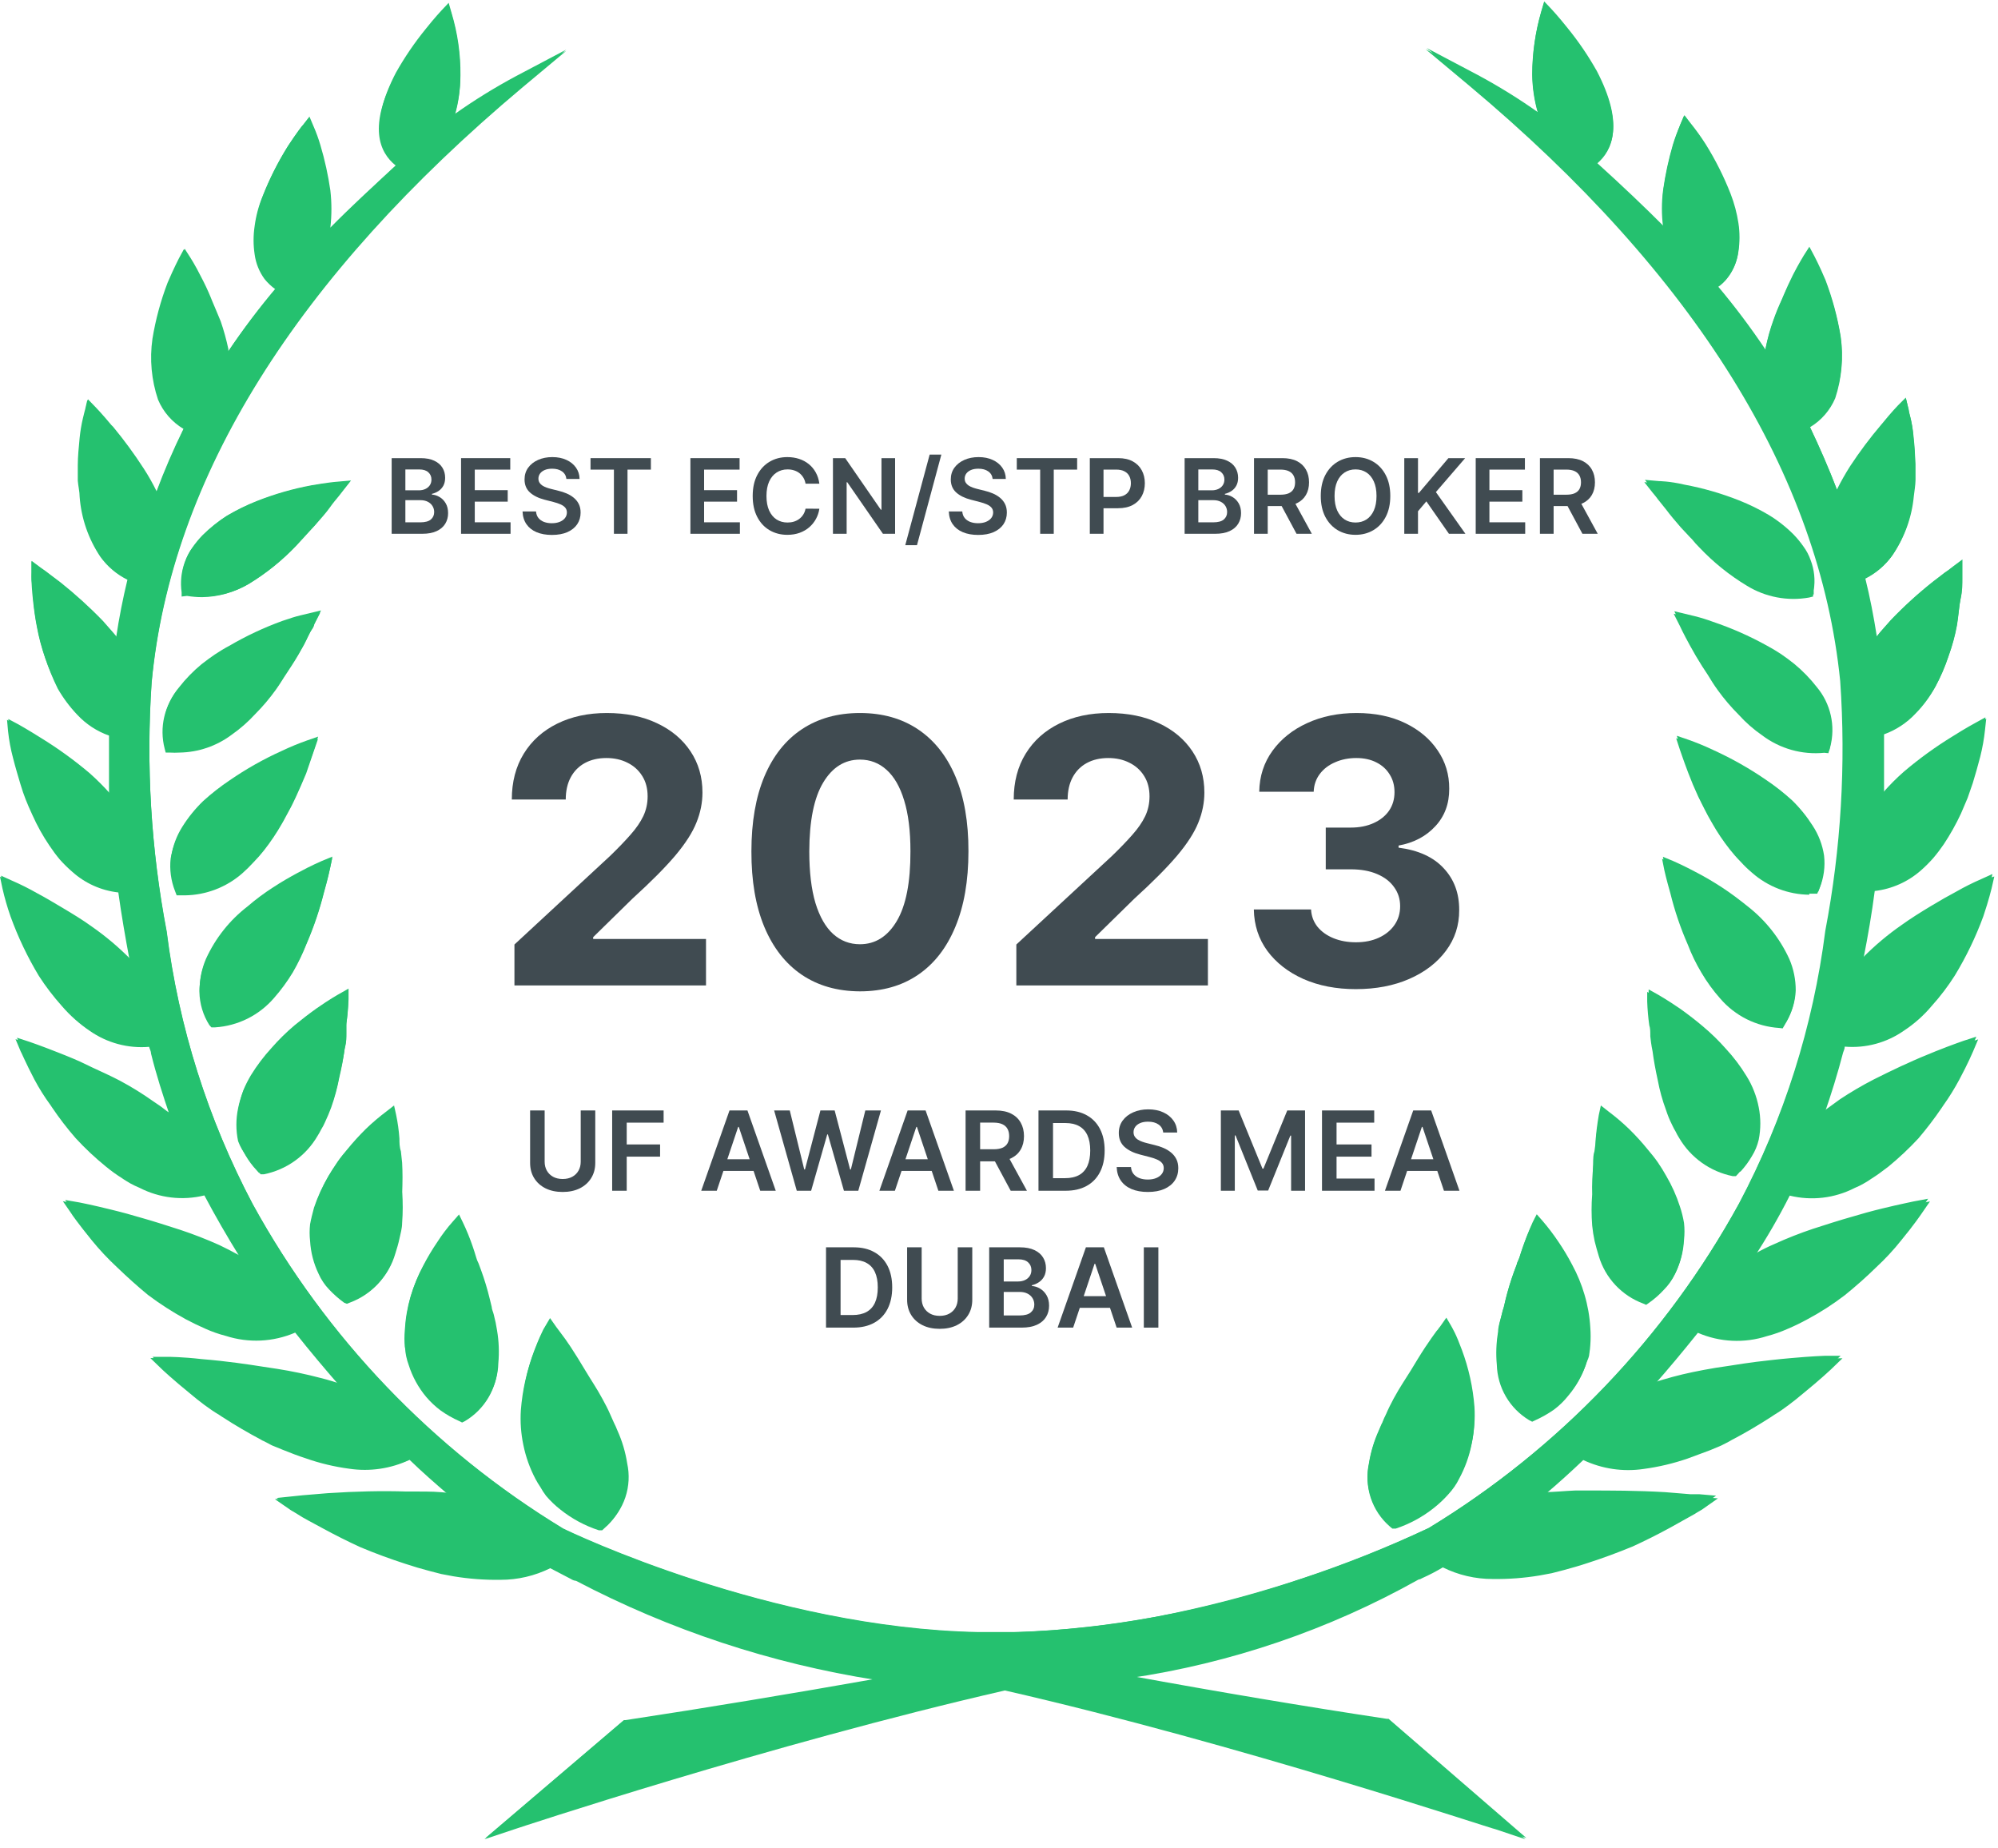 <svg width="146" height="135" viewBox="0 0 146 135" fill="none" xmlns="http://www.w3.org/2000/svg">
<path d="M28.62 39V33.473H30.736C31.136 33.473 31.468 33.536 31.732 33.662C31.998 33.786 32.197 33.956 32.329 34.172C32.462 34.388 32.528 34.633 32.528 34.906C32.528 35.131 32.485 35.324 32.399 35.484C32.312 35.642 32.196 35.771 32.051 35.87C31.905 35.968 31.742 36.04 31.562 36.083V36.137C31.758 36.148 31.946 36.208 32.126 36.318C32.308 36.425 32.456 36.578 32.572 36.776C32.687 36.974 32.744 37.214 32.744 37.494C32.744 37.78 32.675 38.038 32.536 38.266C32.398 38.493 32.189 38.672 31.91 38.803C31.631 38.935 31.28 39 30.858 39H28.62ZM29.622 38.164H30.698C31.062 38.164 31.324 38.094 31.484 37.956C31.646 37.815 31.727 37.636 31.727 37.416C31.727 37.252 31.686 37.105 31.605 36.973C31.524 36.84 31.409 36.736 31.26 36.66C31.11 36.583 30.932 36.544 30.726 36.544H29.622V38.164ZM29.622 35.824H30.612C30.785 35.824 30.941 35.792 31.079 35.729C31.218 35.664 31.326 35.574 31.406 35.457C31.487 35.338 31.527 35.197 31.527 35.036C31.527 34.822 31.451 34.645 31.3 34.507C31.151 34.368 30.929 34.299 30.634 34.299H29.622V35.824Z" fill="#404B51"/>
<path d="M33.691 39V33.473H37.286V34.312H34.693V35.813H37.1V36.652H34.693V38.161H37.308V39H33.691Z" fill="#404B51"/>
<path d="M41.388 34.992C41.362 34.757 41.256 34.573 41.069 34.442C40.884 34.31 40.643 34.245 40.346 34.245C40.137 34.245 39.958 34.276 39.809 34.339C39.659 34.402 39.545 34.488 39.466 34.596C39.387 34.704 39.346 34.827 39.344 34.965C39.344 35.081 39.371 35.18 39.423 35.265C39.477 35.35 39.55 35.422 39.641 35.481C39.733 35.538 39.835 35.587 39.946 35.627C40.058 35.666 40.17 35.7 40.284 35.727L40.802 35.856C41.011 35.905 41.211 35.97 41.404 36.053C41.598 36.136 41.772 36.24 41.925 36.366C42.079 36.492 42.202 36.644 42.292 36.822C42.382 37 42.427 37.209 42.427 37.448C42.427 37.772 42.344 38.057 42.178 38.304C42.013 38.549 41.773 38.74 41.46 38.879C41.149 39.016 40.772 39.084 40.33 39.084C39.9 39.084 39.526 39.017 39.209 38.884C38.895 38.751 38.648 38.557 38.47 38.301C38.294 38.046 38.198 37.734 38.184 37.367H39.169C39.184 37.56 39.243 37.72 39.347 37.848C39.452 37.976 39.587 38.071 39.755 38.134C39.924 38.197 40.113 38.228 40.322 38.228C40.539 38.228 40.73 38.196 40.894 38.131C41.059 38.065 41.189 37.973 41.282 37.856C41.376 37.737 41.423 37.599 41.425 37.44C41.423 37.296 41.381 37.178 41.298 37.084C41.216 36.989 41.1 36.91 40.95 36.846C40.803 36.782 40.63 36.724 40.432 36.674L39.803 36.512C39.348 36.395 38.988 36.218 38.724 35.98C38.461 35.741 38.33 35.423 38.33 35.028C38.33 34.702 38.418 34.417 38.594 34.172C38.772 33.927 39.014 33.737 39.32 33.602C39.626 33.466 39.972 33.397 40.359 33.397C40.752 33.397 41.095 33.466 41.39 33.602C41.687 33.737 41.92 33.925 42.089 34.167C42.258 34.406 42.346 34.681 42.351 34.992H41.388Z" fill="#404B51"/>
<path d="M43.152 34.312V33.473H47.562V34.312H45.854V39H44.861V34.312H43.152Z" fill="#404B51"/>
<path d="M50.45 39V33.473H54.044V34.312H51.451V35.813H53.858V36.652H51.451V38.161H54.066V39H50.45Z" fill="#404B51"/>
<path d="M59.873 35.338H58.864C58.835 35.172 58.782 35.026 58.705 34.898C58.627 34.768 58.531 34.659 58.416 34.569C58.301 34.479 58.169 34.411 58.022 34.366C57.876 34.319 57.718 34.296 57.549 34.296C57.249 34.296 56.983 34.372 56.751 34.523C56.518 34.672 56.337 34.892 56.205 35.181C56.074 35.469 56.008 35.821 56.008 36.237C56.008 36.659 56.074 37.016 56.205 37.305C56.339 37.593 56.52 37.811 56.751 37.959C56.983 38.104 57.248 38.177 57.547 38.177C57.712 38.177 57.867 38.156 58.011 38.112C58.157 38.067 58.287 38.002 58.402 37.915C58.519 37.829 58.617 37.723 58.696 37.597C58.777 37.471 58.833 37.327 58.864 37.165L59.873 37.17C59.835 37.433 59.753 37.68 59.627 37.91C59.503 38.14 59.34 38.343 59.139 38.52C58.938 38.694 58.702 38.831 58.432 38.93C58.162 39.027 57.862 39.076 57.533 39.076C57.047 39.076 56.614 38.963 56.232 38.738C55.851 38.514 55.55 38.189 55.331 37.764C55.111 37.34 55.002 36.83 55.002 36.237C55.002 35.641 55.112 35.132 55.334 34.709C55.555 34.284 55.856 33.96 56.238 33.735C56.619 33.51 57.051 33.397 57.533 33.397C57.841 33.397 58.127 33.441 58.391 33.527C58.656 33.613 58.892 33.74 59.099 33.907C59.305 34.073 59.475 34.276 59.609 34.517C59.743 34.757 59.832 35.03 59.873 35.338Z" fill="#404B51"/>
<path d="M65.408 33.473V39H64.518L61.913 35.235H61.867V39H60.866V33.473H61.762L64.364 37.241H64.412V33.473H65.408Z" fill="#404B51"/>
<path d="M68.788 33.214L67.007 39.831H66.151L67.933 33.214H68.788Z" fill="#404B51"/>
<path d="M72.535 34.992C72.51 34.757 72.403 34.573 72.216 34.442C72.031 34.31 71.79 34.245 71.493 34.245C71.284 34.245 71.105 34.276 70.956 34.339C70.807 34.402 70.692 34.488 70.613 34.596C70.534 34.704 70.493 34.827 70.492 34.965C70.492 35.081 70.518 35.18 70.57 35.265C70.624 35.35 70.697 35.422 70.789 35.481C70.88 35.538 70.982 35.587 71.094 35.627C71.205 35.666 71.318 35.7 71.431 35.727L71.949 35.856C72.158 35.905 72.358 35.97 72.551 36.053C72.745 36.136 72.919 36.24 73.072 36.366C73.227 36.492 73.349 36.644 73.439 36.822C73.529 37 73.574 37.209 73.574 37.448C73.574 37.772 73.491 38.057 73.326 38.304C73.16 38.549 72.921 38.74 72.608 38.879C72.296 39.016 71.919 39.084 71.477 39.084C71.047 39.084 70.673 39.017 70.357 38.884C70.042 38.751 69.795 38.557 69.617 38.301C69.441 38.046 69.346 37.734 69.331 37.367H70.316C70.331 37.56 70.39 37.72 70.494 37.848C70.599 37.976 70.735 38.071 70.902 38.134C71.071 38.197 71.26 38.228 71.469 38.228C71.686 38.228 71.877 38.196 72.041 38.131C72.206 38.065 72.336 37.973 72.43 37.856C72.523 37.737 72.571 37.599 72.573 37.44C72.571 37.296 72.528 37.178 72.446 37.084C72.363 36.989 72.247 36.91 72.097 36.846C71.95 36.782 71.777 36.724 71.579 36.674L70.951 36.512C70.495 36.395 70.135 36.218 69.871 35.98C69.608 35.741 69.477 35.423 69.477 35.028C69.477 34.702 69.565 34.417 69.741 34.172C69.92 33.927 70.162 33.737 70.467 33.602C70.773 33.466 71.12 33.397 71.507 33.397C71.899 33.397 72.242 33.466 72.537 33.602C72.834 33.737 73.067 33.925 73.237 34.167C73.406 34.406 73.493 34.681 73.498 34.992H72.535Z" fill="#404B51"/>
<path d="M74.3 34.312V33.473H78.71V34.312H77.001V39H76.008V34.312H74.3Z" fill="#404B51"/>
<path d="M79.636 39V33.473H81.708C82.133 33.473 82.489 33.552 82.777 33.711C83.067 33.869 83.285 34.087 83.433 34.364C83.582 34.639 83.657 34.952 83.657 35.303C83.657 35.657 83.582 35.972 83.433 36.247C83.284 36.523 83.063 36.739 82.772 36.898C82.48 37.054 82.121 37.133 81.695 37.133H80.321V36.309H81.56C81.808 36.309 82.012 36.266 82.17 36.18C82.328 36.094 82.445 35.975 82.521 35.824C82.598 35.672 82.637 35.499 82.637 35.303C82.637 35.107 82.598 34.934 82.521 34.785C82.445 34.635 82.327 34.519 82.167 34.437C82.009 34.352 81.805 34.31 81.555 34.31H80.637V39H79.636Z" fill="#404B51"/>
<path d="M86.564 39V33.473H88.68C89.079 33.473 89.411 33.536 89.676 33.662C89.942 33.786 90.141 33.956 90.272 34.172C90.405 34.388 90.472 34.633 90.472 34.906C90.472 35.131 90.429 35.324 90.342 35.484C90.256 35.642 90.14 35.771 89.994 35.87C89.848 35.968 89.686 36.04 89.506 36.083V36.137C89.702 36.148 89.89 36.208 90.07 36.318C90.251 36.425 90.4 36.578 90.515 36.776C90.63 36.974 90.688 37.214 90.688 37.494C90.688 37.78 90.618 38.038 90.48 38.266C90.341 38.493 90.133 38.672 89.854 38.803C89.575 38.935 89.224 39 88.801 39H86.564ZM87.565 38.164H88.642C89.005 38.164 89.267 38.094 89.427 37.956C89.589 37.815 89.67 37.636 89.67 37.416C89.67 37.252 89.63 37.105 89.549 36.973C89.468 36.84 89.353 36.736 89.203 36.66C89.054 36.583 88.876 36.544 88.669 36.544H87.565V38.164ZM87.565 35.824H88.556C88.728 35.824 88.884 35.792 89.022 35.729C89.161 35.664 89.27 35.574 89.349 35.457C89.43 35.338 89.471 35.197 89.471 35.036C89.471 34.822 89.395 34.645 89.244 34.507C89.094 34.368 88.872 34.299 88.577 34.299H87.565V35.824Z" fill="#404B51"/>
<path d="M91.635 39V33.473H93.707C94.132 33.473 94.488 33.547 94.776 33.694C95.066 33.842 95.284 34.049 95.432 34.315C95.581 34.58 95.656 34.888 95.656 35.241C95.656 35.595 95.581 35.903 95.429 36.164C95.28 36.423 95.06 36.623 94.768 36.766C94.477 36.906 94.119 36.976 93.694 36.976H92.218V36.145H93.559C93.807 36.145 94.011 36.111 94.169 36.042C94.327 35.972 94.444 35.87 94.52 35.737C94.597 35.602 94.636 35.437 94.636 35.241C94.636 35.045 94.597 34.877 94.52 34.739C94.442 34.598 94.325 34.492 94.166 34.42C94.008 34.346 93.804 34.31 93.554 34.31H92.636V39H91.635ZM94.49 36.496L95.859 39H94.741L93.397 36.496H94.49Z" fill="#404B51"/>
<path d="M101.593 36.237C101.593 36.832 101.481 37.342 101.258 37.767C101.037 38.19 100.734 38.514 100.351 38.738C99.97 38.963 99.537 39.076 99.053 39.076C98.569 39.076 98.135 38.963 97.752 38.738C97.371 38.512 97.068 38.187 96.845 37.764C96.624 37.34 96.513 36.83 96.513 36.237C96.513 35.641 96.624 35.132 96.845 34.709C97.068 34.284 97.371 33.96 97.752 33.735C98.135 33.51 98.569 33.397 99.053 33.397C99.537 33.397 99.97 33.51 100.351 33.735C100.734 33.96 101.037 34.284 101.258 34.709C101.481 35.132 101.593 35.641 101.593 36.237ZM100.586 36.237C100.586 35.817 100.52 35.464 100.389 35.176C100.259 34.886 100.079 34.668 99.849 34.52C99.619 34.371 99.353 34.296 99.053 34.296C98.752 34.296 98.487 34.371 98.257 34.52C98.026 34.668 97.846 34.886 97.714 35.176C97.585 35.464 97.52 35.817 97.52 36.237C97.52 36.656 97.585 37.01 97.714 37.3C97.846 37.588 98.026 37.806 98.257 37.956C98.487 38.103 98.752 38.177 99.053 38.177C99.353 38.177 99.619 38.103 99.849 37.956C100.079 37.806 100.259 37.588 100.389 37.3C100.52 37.01 100.586 36.656 100.586 36.237Z" fill="#404B51"/>
<path d="M102.615 39V33.473H103.617V36.013H103.684L105.84 33.473H107.063L104.925 35.953L107.082 39H105.878L104.229 36.631L103.617 37.354V39H102.615Z" fill="#404B51"/>
<path d="M107.835 39V33.473H111.43V34.312H108.836V35.813H111.243V36.652H108.836V38.161H111.451V39H107.835Z" fill="#404B51"/>
<path d="M112.527 39V33.473H114.6C115.024 33.473 115.381 33.547 115.669 33.694C115.958 33.842 116.177 34.049 116.324 34.315C116.474 34.58 116.548 34.888 116.548 35.241C116.548 35.595 116.473 35.903 116.322 36.164C116.172 36.423 115.952 36.623 115.66 36.766C115.369 36.906 115.011 36.976 114.586 36.976H113.11V36.145H114.451C114.7 36.145 114.903 36.111 115.061 36.042C115.22 35.972 115.337 35.87 115.412 35.737C115.489 35.602 115.528 35.437 115.528 35.241C115.528 35.045 115.489 34.877 115.412 34.739C115.335 34.598 115.217 34.492 115.059 34.42C114.9 34.346 114.696 34.31 114.446 34.31H113.528V39H112.527ZM115.382 36.496L116.751 39H115.633L114.289 36.496H115.382Z" fill="#404B51"/>
<path d="M42.435 81.133H43.498V84.966C43.498 85.386 43.398 85.756 43.2 86.075C43.003 86.394 42.726 86.643 42.369 86.823C42.012 87 41.594 87.089 41.117 87.089C40.638 87.089 40.219 87 39.862 86.823C39.505 86.643 39.228 86.394 39.032 86.075C38.835 85.756 38.737 85.386 38.737 84.966V81.133H39.799V84.877C39.799 85.122 39.853 85.34 39.96 85.531C40.069 85.722 40.221 85.871 40.418 85.98C40.615 86.087 40.848 86.141 41.117 86.141C41.386 86.141 41.619 86.087 41.816 85.98C42.015 85.871 42.167 85.722 42.274 85.531C42.381 85.34 42.435 85.122 42.435 84.877V81.133Z" fill="#404B51"/>
<path d="M44.733 87V81.133H48.492V82.024H45.796V83.617H48.234V84.508H45.796V87H44.733Z" fill="#404B51"/>
<path d="M52.376 87H51.241L53.307 81.133H54.618L56.687 87H55.552L53.986 82.337H53.94L52.376 87ZM52.413 84.7H55.507V85.553H52.413V84.7Z" fill="#404B51"/>
<path d="M58.223 87L56.568 81.133H57.711L58.768 85.445H58.822L59.951 81.133H60.991L62.122 85.448H62.174L63.231 81.133H64.374L62.718 87H61.669L60.495 82.884H60.449L59.272 87H58.223Z" fill="#404B51"/>
<path d="M65.393 87H64.259L66.324 81.133H67.636L69.704 87H68.57L67.003 82.337H66.957L65.393 87ZM65.43 84.7H68.524V85.553H65.43V84.7Z" fill="#404B51"/>
<path d="M70.558 87V81.133H72.758C73.209 81.133 73.587 81.212 73.892 81.368C74.2 81.525 74.432 81.745 74.588 82.027C74.747 82.308 74.826 82.635 74.826 83.01C74.826 83.386 74.746 83.713 74.585 83.989C74.427 84.264 74.193 84.477 73.884 84.628C73.574 84.777 73.194 84.852 72.743 84.852H71.177V83.969H72.6C72.864 83.969 73.08 83.933 73.248 83.861C73.416 83.786 73.54 83.678 73.62 83.537C73.702 83.394 73.743 83.218 73.743 83.01C73.743 82.802 73.702 82.624 73.62 82.477C73.538 82.328 73.413 82.215 73.245 82.139C73.077 82.061 72.86 82.022 72.594 82.022H71.621V87H70.558ZM73.588 84.342L75.041 87H73.855L72.428 84.342H73.588Z" fill="#404B51"/>
<path d="M77.873 87H75.885V81.133H77.913C78.496 81.133 78.996 81.251 79.414 81.486C79.834 81.719 80.157 82.054 80.382 82.491C80.608 82.929 80.72 83.452 80.72 84.061C80.72 84.672 80.607 85.197 80.379 85.637C80.154 86.076 79.829 86.413 79.403 86.648C78.979 86.883 78.469 87 77.873 87ZM76.948 86.081H77.821C78.23 86.081 78.571 86.006 78.844 85.857C79.117 85.706 79.323 85.482 79.46 85.184C79.597 84.884 79.666 84.51 79.666 84.061C79.666 83.612 79.597 83.24 79.46 82.944C79.323 82.646 79.119 82.424 78.85 82.276C78.582 82.127 78.25 82.053 77.853 82.053H76.948V86.081Z" fill="#404B51"/>
<path d="M84.999 82.746C84.972 82.496 84.86 82.301 84.661 82.162C84.464 82.022 84.209 81.953 83.893 81.953C83.672 81.953 83.482 81.986 83.323 82.053C83.165 82.12 83.044 82.21 82.96 82.325C82.876 82.44 82.832 82.57 82.831 82.718C82.831 82.84 82.858 82.946 82.914 83.035C82.971 83.125 83.048 83.202 83.146 83.265C83.243 83.326 83.351 83.377 83.469 83.419C83.588 83.461 83.707 83.497 83.828 83.525L84.377 83.663C84.599 83.714 84.812 83.784 85.016 83.872C85.223 83.96 85.407 84.071 85.569 84.204C85.733 84.338 85.863 84.499 85.959 84.688C86.054 84.877 86.102 85.099 86.102 85.353C86.102 85.697 86.014 85.999 85.838 86.261C85.663 86.521 85.409 86.724 85.076 86.871C84.746 87.016 84.346 87.089 83.876 87.089C83.42 87.089 83.023 87.018 82.687 86.877C82.353 86.736 82.092 86.529 81.903 86.258C81.715 85.987 81.614 85.657 81.599 85.267H82.644C82.66 85.471 82.723 85.641 82.834 85.777C82.944 85.912 83.088 86.014 83.266 86.081C83.446 86.147 83.646 86.181 83.868 86.181C84.099 86.181 84.301 86.147 84.475 86.078C84.651 86.007 84.788 85.91 84.887 85.785C84.987 85.659 85.037 85.512 85.039 85.344C85.037 85.192 84.992 85.066 84.905 84.966C84.817 84.865 84.694 84.781 84.535 84.714C84.379 84.645 84.195 84.584 83.985 84.531L83.318 84.359C82.835 84.235 82.453 84.047 82.172 83.795C81.893 83.541 81.754 83.204 81.754 82.783C81.754 82.438 81.847 82.135 82.034 81.875C82.223 81.616 82.48 81.414 82.805 81.271C83.129 81.126 83.497 81.053 83.908 81.053C84.324 81.053 84.689 81.126 85.002 81.271C85.317 81.414 85.564 81.614 85.744 81.87C85.923 82.124 86.016 82.416 86.022 82.746H84.999Z" fill="#404B51"/>
<path d="M89.212 81.133H90.512L92.254 85.385H92.323L94.064 81.133H95.365V87H94.345V82.97H94.291L92.669 86.983H91.907L90.286 82.961H90.231V87H89.212V81.133Z" fill="#404B51"/>
<path d="M96.603 87V81.133H100.418V82.024H97.666V83.617H100.221V84.508H97.666V86.109H100.441V87H96.603Z" fill="#404B51"/>
<path d="M102.337 87H101.202L103.268 81.133H104.58L106.648 87H105.514L103.947 82.337H103.901L102.337 87ZM102.374 84.7H105.468V85.553H102.374V84.7Z" fill="#404B51"/>
<path d="M62.348 97H60.36V91.133H62.389C62.971 91.133 63.471 91.251 63.889 91.486C64.31 91.719 64.632 92.054 64.858 92.491C65.083 92.929 65.196 93.452 65.196 94.061C65.196 94.672 65.082 95.197 64.855 95.637C64.63 96.076 64.304 96.413 63.878 96.648C63.454 96.883 62.944 97 62.348 97ZM61.423 96.081H62.297C62.706 96.081 63.046 96.006 63.319 95.857C63.593 95.706 63.798 95.482 63.935 95.184C64.073 94.884 64.142 94.51 64.142 94.061C64.142 93.612 64.073 93.24 63.935 92.944C63.798 92.646 63.594 92.424 63.325 92.276C63.058 92.127 62.726 92.053 62.328 92.053H61.423V96.081Z" fill="#404B51"/>
<path d="M69.984 91.133H71.047V94.966C71.047 95.386 70.948 95.756 70.749 96.075C70.553 96.394 70.276 96.643 69.918 96.823C69.561 97 69.144 97.089 68.667 97.089C68.187 97.089 67.769 97 67.412 96.823C67.055 96.643 66.778 96.394 66.581 96.075C66.385 95.756 66.286 95.386 66.286 94.966V91.133H67.349V94.877C67.349 95.122 67.403 95.34 67.509 95.531C67.618 95.722 67.771 95.871 67.968 95.98C68.164 96.087 68.397 96.141 68.667 96.141C68.936 96.141 69.169 96.087 69.366 95.98C69.564 95.871 69.717 95.722 69.824 95.531C69.931 95.34 69.984 95.122 69.984 94.877V91.133Z" fill="#404B51"/>
<path d="M72.283 97V91.133H74.529C74.953 91.133 75.305 91.2 75.586 91.334C75.868 91.466 76.079 91.646 76.219 91.875C76.36 92.105 76.431 92.364 76.431 92.654C76.431 92.893 76.385 93.098 76.293 93.268C76.202 93.436 76.079 93.572 75.924 93.677C75.769 93.782 75.596 93.858 75.405 93.903V93.961C75.614 93.972 75.813 94.036 76.004 94.153C76.197 94.267 76.355 94.43 76.477 94.64C76.599 94.85 76.66 95.104 76.66 95.402C76.66 95.705 76.587 95.978 76.439 96.221C76.293 96.462 76.071 96.652 75.775 96.791C75.479 96.93 75.106 97 74.658 97H72.283ZM73.346 96.112H74.489C74.874 96.112 75.152 96.039 75.322 95.891C75.494 95.743 75.58 95.552 75.58 95.319C75.58 95.145 75.537 94.988 75.451 94.849C75.365 94.707 75.243 94.597 75.085 94.516C74.926 94.434 74.737 94.393 74.517 94.393H73.346V96.112ZM73.346 93.629H74.397C74.58 93.629 74.746 93.595 74.893 93.528C75.04 93.46 75.155 93.363 75.239 93.239C75.325 93.113 75.368 92.964 75.368 92.792C75.368 92.565 75.288 92.378 75.127 92.231C74.969 92.084 74.733 92.01 74.42 92.01H73.346V93.629Z" fill="#404B51"/>
<path d="M78.419 97H77.284L79.35 91.133H80.662L82.73 97H81.596L80.029 92.337H79.983L78.419 97ZM78.456 94.7H81.55V95.553H78.456V94.7Z" fill="#404B51"/>
<path d="M84.646 91.133V97H83.583V91.133H84.646Z" fill="#404B51"/>
<path d="M44.077 111.596L43.835 111.52C42.823 111.182 41.876 110.669 41.039 110.006C40.658 109.705 40.304 109.37 39.981 109.007C39.83 108.825 39.679 108.643 39.543 108.446C39.407 108.234 39.301 108.038 39.195 107.856C38.782 107.071 38.487 106.229 38.318 105.358C38.135 104.528 38.074 103.676 38.137 102.829C38.238 101.394 38.548 99.981 39.059 98.635C39.225 98.211 39.391 97.787 39.588 97.379C39.658 97.21 39.744 97.047 39.845 96.894L40.193 96.304L40.586 96.864L40.661 96.97L40.888 97.273C41.19 97.666 41.462 98.045 41.719 98.439C41.976 98.832 42.445 99.574 42.792 100.165C43.14 100.755 43.609 101.436 44.032 102.224C44.228 102.587 44.425 102.95 44.606 103.374L44.863 103.95C44.954 104.131 45.045 104.328 45.12 104.525C45.464 105.287 45.703 106.091 45.831 106.917C46.011 107.74 45.965 108.597 45.699 109.397C45.433 110.196 44.956 110.909 44.319 111.459L44.077 111.596ZM40.283 107.962C40.396 108.128 40.523 108.285 40.661 108.431C40.942 108.755 41.251 109.054 41.583 109.325C42.273 109.869 43.05 110.294 43.881 110.581C44.346 110.131 44.688 109.569 44.873 108.949C45.059 108.328 45.081 107.67 44.939 107.038C44.82 106.291 44.601 105.563 44.289 104.873C44.213 104.692 44.123 104.51 44.032 104.328C43.956 104.131 43.866 103.935 43.79 103.753C43.715 103.571 43.427 103.011 43.246 102.663C42.838 101.891 42.369 101.149 42.022 100.664C41.704 100.089 41.341 99.529 40.979 98.984C40.767 98.65 40.54 98.332 40.298 98.015C40.142 98.334 40.005 98.662 39.89 98.999C39.42 100.265 39.126 101.589 39.014 102.935C38.964 103.706 39.02 104.481 39.18 105.237C39.342 106.022 39.611 106.781 39.981 107.493C40.056 107.599 40.147 107.765 40.268 107.962H40.283Z" fill="#25C16F"/>
<path d="M33.814 103.753L33.602 103.662C33.124 103.437 32.664 103.173 32.227 102.875C31.836 102.584 31.485 102.243 31.184 101.86C30.609 101.179 30.172 100.392 29.899 99.544C29.825 99.346 29.764 99.144 29.718 98.938C29.718 98.711 29.718 98.484 29.627 98.287C29.604 97.863 29.604 97.439 29.627 97.015C29.676 96.199 29.818 95.392 30.05 94.608C30.273 93.858 30.572 93.132 30.942 92.443C31.246 91.858 31.584 91.292 31.955 90.747C32.297 90.213 32.681 89.706 33.103 89.233L33.542 88.733L33.829 89.324C34.093 89.875 34.325 90.441 34.524 91.02C34.615 91.277 34.706 91.565 34.796 91.868C34.887 92.17 34.902 92.14 34.963 92.291L35.144 92.776C35.402 93.479 35.619 94.197 35.794 94.926L35.93 95.486C35.93 95.653 36.036 95.849 36.081 96.046C36.182 96.43 36.263 96.82 36.323 97.212C36.456 98.002 36.487 98.806 36.414 99.604C36.395 100.427 36.165 101.23 35.747 101.938C35.329 102.646 34.736 103.234 34.026 103.647L33.814 103.753ZM33.3 90.353C33.134 90.596 32.907 90.883 32.665 91.247C32.32 91.765 32.002 92.3 31.713 92.852C31.373 93.485 31.095 94.149 30.881 94.835C30.673 95.56 30.546 96.307 30.504 97.061C30.473 97.439 30.473 97.818 30.504 98.196C30.513 98.38 30.538 98.562 30.579 98.741C30.617 98.921 30.668 99.098 30.73 99.271C30.97 100.005 31.344 100.688 31.834 101.285C32.093 101.61 32.392 101.9 32.726 102.148C33.048 102.369 33.387 102.566 33.738 102.738C34.274 102.387 34.715 101.909 35.024 101.347C35.332 100.784 35.498 100.155 35.507 99.513V99.513C35.565 98.791 35.534 98.064 35.416 97.348C35.361 96.981 35.285 96.617 35.19 96.258C35.148 96.079 35.098 95.902 35.038 95.728V95.728L34.902 95.168C34.745 94.468 34.538 93.78 34.282 93.109L34.101 92.64C34.101 92.488 33.98 92.337 33.935 92.185C33.844 91.883 33.754 91.61 33.663 91.368C33.542 90.929 33.406 90.641 33.3 90.353V90.353Z" fill="#25C16F"/>
<path d="M25.439 95.183L25.243 95.047C24.846 94.76 24.476 94.435 24.14 94.078C23.807 93.75 23.536 93.366 23.338 92.942C22.97 92.196 22.759 91.382 22.719 90.55C22.681 90.142 22.681 89.732 22.719 89.324V89.324C22.798 88.92 22.899 88.521 23.021 88.128C23.28 87.355 23.614 86.61 24.019 85.902C24.215 85.584 24.412 85.251 24.654 84.903C24.895 84.555 25.137 84.267 25.364 83.995C25.794 83.465 26.253 82.959 26.739 82.48C27.217 82.021 27.722 81.591 28.251 81.194L28.795 80.769L28.946 81.451C29.066 82.025 29.147 82.607 29.188 83.192V83.192C29.188 83.48 29.188 83.798 29.294 84.116L29.385 84.948C29.423 85.659 29.423 86.372 29.385 87.083C29.443 87.839 29.443 88.598 29.385 89.354C29.385 89.748 29.264 90.141 29.188 90.505C29.113 90.868 28.992 91.262 28.886 91.595C28.656 92.388 28.244 93.117 27.682 93.721C27.12 94.326 26.424 94.79 25.651 95.077L25.439 95.183ZM23.626 89.445C23.603 89.793 23.603 90.142 23.626 90.49C23.665 91.211 23.85 91.917 24.17 92.564C24.34 92.893 24.559 93.194 24.82 93.457V93.457C25.055 93.712 25.313 93.945 25.591 94.154C26.189 93.9 26.724 93.515 27.155 93.028C27.587 92.541 27.904 91.963 28.085 91.338C28.175 91.004 28.281 90.656 28.372 90.308C28.452 89.964 28.507 89.615 28.538 89.263C28.597 88.548 28.597 87.829 28.538 87.113V87.113C28.559 86.426 28.533 85.738 28.463 85.054C28.463 84.782 28.463 84.524 28.372 84.267C28.281 84.01 28.296 83.586 28.281 83.283C28.266 82.98 28.206 82.647 28.175 82.39L27.374 83.131C26.921 83.576 26.483 84.045 26.059 84.54C25.832 84.827 25.606 85.1 25.409 85.387C25.213 85.675 24.986 86.038 24.805 86.326C24.428 86.979 24.119 87.669 23.883 88.385C23.792 88.688 23.641 89.127 23.641 89.4L23.626 89.445Z" fill="#25C16F"/>
<path d="M18.925 85.69L18.759 85.508C18.445 85.178 18.171 84.812 17.942 84.418V84.418C17.727 84.044 17.564 83.641 17.459 83.222C17.3 82.433 17.3 81.62 17.459 80.83C17.538 80.44 17.644 80.055 17.776 79.679C17.935 79.293 18.122 78.918 18.335 78.559C18.775 77.846 19.281 77.177 19.847 76.56C20.364 75.969 20.925 75.417 21.525 74.91C22.023 74.501 22.568 74.077 23.142 73.669C24.094 73.002 24.774 72.624 24.805 72.609L25.47 72.23V73.002C25.449 73.585 25.398 74.166 25.319 74.743V74.743C25.319 74.956 25.319 75.198 25.319 75.44V75.501C25.319 75.788 25.319 76.106 25.213 76.454C25.115 77.158 24.979 77.855 24.805 78.544C24.676 79.286 24.484 80.015 24.23 80.724C24.098 81.095 23.946 81.459 23.777 81.814L23.505 82.329C23.429 82.48 23.323 82.647 23.233 82.813C22.798 83.563 22.203 84.206 21.489 84.696C20.775 85.186 19.961 85.51 19.106 85.645L18.925 85.69ZM18.713 83.964C18.86 84.231 19.038 84.48 19.242 84.706C19.877 84.54 20.471 84.249 20.991 83.848C21.51 83.448 21.944 82.946 22.265 82.374C22.356 82.238 22.432 82.072 22.507 81.935L22.764 81.451C22.923 81.126 23.065 80.792 23.187 80.451C23.424 79.786 23.606 79.103 23.732 78.407V78.407C23.898 77.726 24.034 77.03 24.125 76.394C24.125 76.061 24.2 75.743 24.23 75.485V75.41C24.23 75.137 24.23 74.895 24.306 74.638C24.381 74.38 24.306 74.062 24.397 73.82L23.52 74.41C22.961 74.804 22.432 75.213 22.008 75.607C21.466 76.071 20.961 76.578 20.497 77.121C19.986 77.692 19.53 78.31 19.136 78.968C18.948 79.287 18.786 79.621 18.653 79.967C18.522 80.289 18.426 80.624 18.366 80.966C18.222 81.635 18.222 82.326 18.366 82.995V82.995C18.425 83.336 18.543 83.663 18.713 83.964Z" fill="#25C16F"/>
<path d="M15.478 74.956L15.342 74.728C14.884 74.017 14.623 73.197 14.587 72.351C14.583 71.56 14.742 70.776 15.055 70.05C15.738 68.55 16.775 67.241 18.078 66.235C18.674 65.721 19.305 65.251 19.968 64.826C20.587 64.418 21.207 64.069 21.736 63.782C22.764 63.222 23.49 62.919 23.52 62.904L24.291 62.586L24.125 63.403C24.125 63.403 23.973 64.1 23.686 65.099C23.368 66.377 22.949 67.628 22.432 68.839C22.149 69.551 21.81 70.239 21.419 70.898C21.026 71.574 20.565 72.208 20.043 72.79V72.79C19.504 73.418 18.845 73.931 18.106 74.3C17.366 74.669 16.56 74.887 15.735 74.94L15.478 74.956ZM23.036 64.1L22.144 64.569C21.646 64.842 21.041 65.175 20.451 65.568C19.829 65.981 19.229 66.425 18.653 66.901C17.457 67.818 16.503 69.013 15.871 70.383C15.599 70.999 15.455 71.663 15.448 72.336C15.479 72.933 15.65 73.514 15.947 74.032C17.281 73.878 18.507 73.224 19.378 72.2C19.861 71.662 20.291 71.079 20.663 70.459C21.026 69.833 21.34 69.18 21.6 68.506C22.105 67.334 22.514 66.124 22.825 64.887V64.887C22.93 64.584 23.006 64.327 23.051 64.1H23.036Z" fill="#25C16F"/>
<path d="M13.544 65.205H12.954L12.848 64.933C12.543 64.185 12.429 63.373 12.516 62.571V62.571C12.633 61.795 12.911 61.052 13.332 60.391C13.759 59.711 14.267 59.086 14.844 58.528C15.451 57.977 16.097 57.471 16.779 57.014C17.982 56.185 19.256 55.465 20.588 54.864C21.184 54.581 21.795 54.328 22.417 54.107L23.248 53.82L22.976 54.667C22.976 54.667 22.749 55.349 22.387 56.333C22.145 56.954 21.903 57.529 21.646 58.074C21.389 58.619 21.328 58.725 21.162 59.043C20.996 59.361 20.799 59.709 20.633 60.012C20.247 60.689 19.813 61.337 19.333 61.95C19.091 62.253 18.819 62.556 18.547 62.843C18.275 63.131 18.003 63.388 17.716 63.646C16.555 64.646 15.075 65.199 13.544 65.205ZM13.408 62.662C13.341 63.217 13.398 63.781 13.574 64.312C14.906 64.303 16.187 63.802 17.172 62.904C17.438 62.677 17.691 62.435 17.927 62.177C18.191 61.909 18.438 61.626 18.668 61.329C19.119 60.754 19.529 60.147 19.892 59.512C20.059 59.225 20.225 58.922 20.406 58.574C20.588 58.225 20.724 57.938 20.875 57.635C21.026 57.332 21.359 56.545 21.585 55.954C21.691 55.697 21.767 55.44 21.842 55.228L20.996 55.606C19.71 56.191 18.476 56.885 17.308 57.68C16.662 58.139 16.05 58.646 15.479 59.194C14.956 59.698 14.494 60.262 14.103 60.875C13.758 61.42 13.521 62.026 13.408 62.662V62.662Z" fill="#25C16F"/>
<path d="M13.196 54.879C12.954 54.894 12.712 54.894 12.47 54.879H12.168L12.092 54.592C11.897 53.839 11.885 53.05 12.056 52.292C12.226 51.533 12.576 50.827 13.075 50.231C13.561 49.607 14.113 49.038 14.723 48.535C15.055 48.278 15.373 48.036 15.69 47.824C16.008 47.612 16.401 47.37 16.748 47.188C17.981 46.467 19.276 45.859 20.618 45.371C21.192 45.174 21.615 45.038 21.948 44.962L23.459 44.599L23.021 45.462L22.825 45.871C22.689 46.158 22.507 46.507 22.28 46.946C22.054 47.385 21.706 47.96 21.373 48.46C21.238 48.657 21.117 48.868 20.98 49.081C20.845 49.292 20.512 49.837 20.225 50.231C19.766 50.864 19.261 51.461 18.713 52.018C18.194 52.582 17.617 53.09 16.99 53.532C15.901 54.374 14.572 54.846 13.196 54.879ZM12.894 53.971C14.182 54.027 15.449 53.631 16.476 52.85C17.053 52.427 17.585 51.945 18.063 51.412C18.567 50.881 19.031 50.314 19.454 49.716C19.726 49.338 19.953 48.974 20.179 48.611L20.587 47.975C20.89 47.491 21.192 47.006 21.449 46.461L21.751 45.886L20.935 46.158C19.638 46.593 18.383 47.145 17.186 47.809C16.844 47.987 16.511 48.185 16.189 48.399C15.887 48.611 15.599 48.823 15.282 49.081C14.72 49.524 14.213 50.032 13.77 50.594C13.376 51.053 13.092 51.595 12.94 52.181C12.788 52.766 12.772 53.378 12.894 53.971Z" fill="#25C16F"/>
<path d="M14.738 43.584C14.367 43.587 13.997 43.551 13.634 43.478H13.332V43.176C13.21 42.432 13.288 41.669 13.559 40.965C13.684 40.607 13.862 40.27 14.088 39.966C14.302 39.66 14.539 39.371 14.798 39.103C15.349 38.559 15.957 38.077 16.612 37.664C17.303 37.255 18.026 36.9 18.773 36.605C20.068 36.091 21.41 35.706 22.779 35.454C23.883 35.257 24.593 35.197 24.623 35.197L25.651 35.106L25.016 35.908L24.759 36.241C24.593 36.453 24.351 36.726 24.109 37.074C23.867 37.422 23.384 37.967 23.021 38.376L22.356 39.103L22.22 39.254L21.661 39.86C20.64 40.937 19.481 41.874 18.214 42.646V42.646C17.161 43.266 15.96 43.59 14.738 43.584V43.584ZM14.118 42.661C15.358 42.794 16.607 42.512 17.67 41.858C18.873 41.133 19.972 40.247 20.935 39.224L21.464 38.649L21.63 38.467C21.827 38.255 22.038 38.043 22.265 37.77C22.492 37.498 22.96 36.968 23.308 36.529L23.641 36.135L22.945 36.256C21.637 36.495 20.356 36.865 19.121 37.362C18.418 37.629 17.74 37.958 17.096 38.346C16.502 38.72 15.95 39.157 15.448 39.648C15.219 39.881 15.012 40.135 14.828 40.405C14.648 40.639 14.505 40.899 14.405 41.177V41.177C14.201 41.644 14.103 42.151 14.118 42.661Z" fill="#25C16F"/>
<path d="M101.743 111.596L101.547 111.429C100.911 110.877 100.435 110.165 100.169 109.366C99.903 108.566 99.857 107.71 100.035 106.887C100.172 106.061 100.416 105.257 100.761 104.495L100.942 104.071L101.018 103.919C101.091 103.722 101.177 103.53 101.275 103.344C101.426 102.981 101.622 102.587 101.834 102.193C102.272 101.376 102.756 100.679 103.089 100.134C103.421 99.589 103.799 98.953 104.162 98.408C104.525 97.863 104.767 97.53 104.978 97.242L105.084 97.121C105.122 97.055 105.167 96.994 105.22 96.94L105.296 96.834L105.689 96.273L106.036 96.864C106.036 96.864 106.142 97.046 106.293 97.348C106.444 97.651 106.626 98.09 106.822 98.62C107.324 99.963 107.634 101.37 107.744 102.799C107.85 104.541 107.479 106.279 106.671 107.826C106.572 108.032 106.456 108.229 106.323 108.416C106.187 108.613 106.021 108.795 105.87 108.976C105.553 109.34 105.204 109.674 104.827 109.976C103.984 110.639 103.033 111.151 102.015 111.49L101.743 111.596ZM105.537 97.969C105.341 98.227 105.114 98.544 104.857 98.938C104.6 99.332 104.147 100.028 103.814 100.619C103.497 101.103 103.028 101.83 102.605 102.617C102.408 102.996 102.212 103.359 102.061 103.707C101.91 104.056 101.895 104.071 101.819 104.268L101.743 104.434C101.743 104.57 101.622 104.692 101.577 104.828C101.261 105.516 101.042 106.244 100.927 106.993C100.785 107.627 100.808 108.287 100.993 108.91C101.178 109.533 101.52 110.098 101.985 110.551C102.808 110.249 103.578 109.82 104.268 109.279C104.605 109.009 104.919 108.71 105.205 108.386C105.343 108.24 105.47 108.083 105.583 107.916C105.689 107.765 105.779 107.599 105.9 107.387C106.27 106.681 106.54 105.926 106.701 105.146C106.868 104.396 106.924 103.626 106.868 102.86V102.86C106.752 101.514 106.457 100.19 105.991 98.923C105.794 98.56 105.658 98.211 105.537 97.969Z" fill="#25C16F"/>
<path d="M112.007 103.753L111.811 103.632C111.1 103.219 110.507 102.631 110.089 101.923C109.671 101.215 109.441 100.411 109.422 99.589C109.349 98.791 109.379 97.987 109.513 97.197C109.513 96.818 109.649 96.44 109.74 96.031C109.83 95.622 109.846 95.653 109.906 95.471L110.027 94.911C110.207 94.182 110.429 93.464 110.692 92.761L110.873 92.261L111.04 91.852C111.115 91.565 111.221 91.277 111.312 91.004C111.675 89.975 111.992 89.339 111.992 89.309L112.294 88.718L112.733 89.218C113.144 89.7 113.528 90.206 113.881 90.732V90.732C114.252 91.277 114.59 91.843 114.894 92.428C115.267 93.116 115.566 93.842 115.786 94.593C116.019 95.376 116.161 96.184 116.209 97C116.24 97.424 116.24 97.849 116.209 98.272V98.272C116.198 98.48 116.173 98.688 116.134 98.893C116.134 99.135 116.013 99.347 115.952 99.513C115.679 100.362 115.242 101.149 114.667 101.83C114.364 102.216 114.008 102.558 113.609 102.844C113.179 103.146 112.724 103.409 112.249 103.632L112.007 103.753ZM112.506 90.353C112.405 90.606 112.284 90.924 112.143 91.307C112.052 91.565 111.962 91.852 111.886 92.125C111.84 92.275 111.784 92.421 111.72 92.564L111.538 93.033C111.288 93.712 111.076 94.405 110.904 95.108L110.768 95.683C110.768 95.865 110.677 96.046 110.616 96.228C110.525 96.592 110.455 96.961 110.405 97.333C110.279 98.043 110.249 98.766 110.314 99.483C110.315 100.131 110.476 100.768 110.782 101.338C111.088 101.909 111.529 102.395 112.068 102.753C112.416 102.57 112.754 102.367 113.08 102.148C113.409 101.899 113.703 101.609 113.957 101.285C114.455 100.692 114.835 100.008 115.076 99.271C115.076 99.12 115.181 98.923 115.227 98.741C115.261 98.566 115.287 98.389 115.302 98.211V98.211C115.325 97.833 115.325 97.454 115.302 97.076C115.254 96.328 115.127 95.587 114.924 94.865C114.719 94.171 114.44 93.501 114.093 92.867C113.806 92.337 113.488 91.792 113.141 91.262C112.793 90.732 112.687 90.641 112.506 90.353V90.353Z" fill="#25C16F"/>
<path d="M120.381 95.183L120.154 95.092C119.383 94.806 118.689 94.344 118.128 93.742C117.566 93.14 117.153 92.415 116.92 91.625C116.814 91.277 116.708 90.914 116.617 90.535C116.527 90.151 116.462 89.762 116.421 89.369C116.362 88.613 116.362 87.854 116.421 87.098C116.384 86.382 116.384 85.665 116.421 84.948C116.421 84.661 116.421 84.373 116.511 84.116C116.561 83.815 116.591 83.512 116.602 83.207C116.693 82.162 116.829 81.496 116.829 81.466L116.98 80.769L117.539 81.209C118.069 81.606 118.574 82.036 119.051 82.496C119.537 82.974 119.997 83.479 120.426 84.01C120.638 84.267 120.91 84.585 121.137 84.918C121.364 85.251 121.575 85.584 121.757 85.917C122.17 86.62 122.504 87.367 122.754 88.143C122.887 88.538 122.988 88.943 123.057 89.354V89.354C123.102 89.762 123.102 90.173 123.057 90.581C123.014 91.417 122.803 92.235 122.437 92.988C122.231 93.402 121.961 93.78 121.636 94.108C121.296 94.462 120.927 94.787 120.532 95.077L120.381 95.183ZM117.524 83.268C117.524 83.57 117.524 83.888 117.433 84.222C117.387 84.492 117.356 84.765 117.343 85.039C117.268 85.723 117.238 86.411 117.252 87.098V87.098C117.209 87.814 117.209 88.532 117.252 89.248C117.252 89.612 117.358 89.96 117.433 90.308C117.511 90.651 117.607 90.99 117.721 91.322C117.901 91.948 118.218 92.526 118.65 93.013C119.081 93.5 119.616 93.885 120.215 94.139C120.489 93.926 120.747 93.694 120.986 93.442C121.247 93.183 121.462 92.881 121.621 92.549V92.549C121.942 91.903 122.123 91.196 122.15 90.475C122.188 90.127 122.188 89.777 122.15 89.43C122.089 89.066 122.003 88.707 121.893 88.355C121.65 87.639 121.336 86.949 120.955 86.296V86.296C120.777 85.977 120.58 85.668 120.366 85.372C120.164 85.074 119.947 84.786 119.716 84.509C119.302 84.018 118.863 83.548 118.401 83.101L117.6 82.359C117.6 82.586 117.554 82.874 117.524 83.222V83.268Z" fill="#25C16F"/>
<path d="M126.881 85.69H126.639C125.828 85.527 125.061 85.193 124.388 84.71C123.716 84.227 123.154 83.606 122.739 82.889C122.65 82.748 122.569 82.601 122.497 82.45V82.45L122.225 81.935C122.051 81.582 121.899 81.218 121.772 80.845C121.516 80.136 121.319 79.407 121.182 78.665C121.016 77.923 120.88 77.227 120.789 76.576C120.789 76.227 120.714 75.909 120.683 75.637V75.501C120.675 75.267 120.65 75.034 120.608 74.804V74.804C120.487 73.759 120.472 73.093 120.472 73.063V72.291L121.152 72.669C121.152 72.669 121.847 73.063 122.815 73.729C123.404 74.153 123.933 74.562 124.432 74.986C125.032 75.487 125.593 76.034 126.11 76.621C126.68 77.234 127.186 77.904 127.622 78.62C127.844 78.974 128.031 79.349 128.181 79.74C128.326 80.112 128.438 80.498 128.513 80.891C128.672 81.68 128.672 82.493 128.513 83.283C128.413 83.706 128.245 84.11 128.014 84.479C127.783 84.876 127.51 85.246 127.198 85.584L126.881 85.69ZM121.439 74.607C121.439 74.865 121.439 75.107 121.53 75.364V75.501C121.53 75.758 121.53 76.061 121.636 76.394C121.731 77.072 121.863 77.744 122.029 78.407V78.407C122.154 79.108 122.336 79.796 122.573 80.467C122.693 80.803 122.834 81.132 122.996 81.451C122.996 81.617 123.162 81.784 123.238 81.935L123.465 82.329C123.787 82.901 124.22 83.402 124.739 83.803C125.259 84.203 125.853 84.495 126.488 84.66C126.686 84.43 126.863 84.181 127.017 83.919C127.194 83.633 127.327 83.321 127.41 82.995V82.995C127.554 82.321 127.554 81.625 127.41 80.951C127.34 80.606 127.244 80.267 127.123 79.937C126.987 79.594 126.82 79.265 126.624 78.953C126.235 78.296 125.784 77.677 125.279 77.105C124.815 76.562 124.31 76.056 123.767 75.591C123.283 75.183 122.769 74.789 122.255 74.38L121.379 73.79C121.379 73.987 121.409 74.305 121.439 74.607Z" fill="#25C16F"/>
<path d="M130.342 74.956H130.07C129.245 74.902 128.44 74.684 127.7 74.315C126.96 73.946 126.301 73.433 125.762 72.805C125.239 72.221 124.774 71.587 124.372 70.913C123.988 70.252 123.655 69.564 123.374 68.854C122.854 67.644 122.435 66.393 122.119 65.114C121.943 64.557 121.797 63.991 121.681 63.418L121.515 62.601L122.286 62.919C122.286 62.919 123.026 63.237 124.069 63.797C124.644 64.1 125.233 64.448 125.838 64.842C126.488 65.266 127.123 65.75 127.727 66.235C129.025 67.252 130.061 68.566 130.75 70.065C131.063 70.792 131.223 71.575 131.219 72.366V72.366C131.185 73.212 130.924 74.034 130.463 74.743L130.342 74.956ZM122.784 64.1L122.996 64.857C123.309 66.088 123.719 67.293 124.22 68.46C124.481 69.13 124.794 69.778 125.158 70.398C125.525 71.022 125.95 71.61 126.427 72.154C127.306 73.177 128.536 73.831 129.874 73.987C130.162 73.466 130.327 72.885 130.357 72.291C130.365 71.623 130.226 70.961 129.949 70.353C129.313 68.982 128.359 67.783 127.168 66.855C126.589 66.377 125.983 65.933 125.354 65.523C124.795 65.144 124.205 64.811 123.661 64.508L122.784 64.1Z" fill="#25C16F"/>
<path d="M132.277 65.205C130.728 65.189 129.236 64.614 128.075 63.585C127.778 63.333 127.496 63.066 127.229 62.782C126.957 62.48 126.684 62.177 126.458 61.889C125.974 61.278 125.54 60.63 125.158 59.951C124.946 59.603 124.78 59.27 124.629 58.982C124.478 58.695 124.296 58.346 124.145 58.013C123.994 57.68 123.631 56.878 123.404 56.287C123.042 55.288 122.815 54.637 122.815 54.607L122.528 53.759L123.374 54.047C123.996 54.268 124.607 54.52 125.203 54.803C126.533 55.408 127.807 56.127 129.012 56.953C129.694 57.41 130.34 57.916 130.947 58.468C131.522 59.027 132.029 59.652 132.459 60.33C132.891 60.987 133.174 61.731 133.29 62.51V62.51C133.382 63.312 133.272 64.123 132.973 64.872L132.867 65.144H132.277V65.205ZM123.964 55.227C124.039 55.439 124.13 55.697 124.236 55.969C124.462 56.529 124.689 57.105 124.946 57.635C125.203 58.165 125.248 58.271 125.415 58.574L125.914 59.512C126.281 60.148 126.695 60.755 127.153 61.329C127.377 61.626 127.62 61.909 127.879 62.177C128.136 62.434 128.393 62.692 128.65 62.904C129.634 63.801 130.916 64.303 132.247 64.312C132.416 63.779 132.472 63.217 132.413 62.661C132.298 62.015 132.056 61.398 131.703 60.844C131.323 60.224 130.86 59.659 130.327 59.164C129.758 58.612 129.147 58.106 128.498 57.65C127.337 56.851 126.108 56.157 124.825 55.576L123.964 55.227Z" fill="#25C16F"/>
<path d="M132.61 54.879C131.237 54.859 129.907 54.397 128.816 53.562C128.188 53.121 127.61 52.614 127.092 52.048C126.546 51.495 126.041 50.903 125.581 50.276C125.294 49.898 125.052 49.504 124.825 49.141C124.598 48.778 124.568 48.717 124.432 48.52C124.115 48.021 123.812 47.506 123.525 47.006C123.238 46.507 123.117 46.234 122.981 45.916C122.908 45.789 122.842 45.657 122.784 45.522L122.346 44.659L123.858 45.023C124.303 45.135 124.742 45.272 125.173 45.432C126.527 45.888 127.837 46.466 129.088 47.158C129.45 47.354 129.813 47.566 130.131 47.778C130.448 47.99 130.766 48.233 131.113 48.505C131.723 49.008 132.275 49.577 132.761 50.201C133.26 50.797 133.609 51.503 133.78 52.262C133.951 53.02 133.939 53.809 133.743 54.561L133.668 54.849H133.365C133.114 54.875 132.862 54.885 132.61 54.879ZM124.069 45.946C124.145 46.113 124.251 46.295 124.372 46.522C124.644 47.021 124.931 47.506 125.233 48.036C125.374 48.227 125.51 48.44 125.641 48.672C125.868 49.02 126.095 49.398 126.352 49.747C126.777 50.342 127.241 50.909 127.742 51.442C128.221 51.998 128.753 52.505 129.33 52.956C130.363 53.735 131.635 54.131 132.927 54.077C133.031 53.498 133.006 52.904 132.855 52.336C132.703 51.768 132.429 51.241 132.05 50.791V50.791C131.604 50.232 131.097 49.724 130.539 49.277C130.206 49.02 129.919 48.793 129.632 48.596C129.345 48.399 128.997 48.202 128.634 48.005C127.434 47.339 126.174 46.786 124.87 46.355L124.069 45.946Z" fill="#25C16F"/>
<path d="M131.083 43.585C129.891 43.565 128.724 43.237 127.697 42.631C126.424 41.855 125.26 40.913 124.235 39.83C124.039 39.633 123.858 39.421 123.676 39.224L123.555 39.088L122.89 38.361C122.482 37.922 122.119 37.468 121.802 37.074L121.197 36.302L121.107 36.196L120.85 35.863L120.2 35.06L121.227 35.151C121.227 35.151 121.983 35.151 123.087 35.409C124.451 35.663 125.787 36.048 127.077 36.559C127.825 36.855 128.547 37.209 129.239 37.619C129.905 38.022 130.519 38.505 131.068 39.058C131.327 39.326 131.564 39.615 131.778 39.921C132.004 40.225 132.182 40.562 132.307 40.92C132.578 41.623 132.657 42.386 132.534 43.13V43.433H132.232C131.855 43.524 131.47 43.575 131.083 43.585V43.585ZM122.512 36.529C122.815 36.923 123.162 37.347 123.54 37.771L124.19 38.467L124.326 38.619C124.508 38.815 124.674 39.012 124.87 39.209C125.834 40.232 126.932 41.118 128.135 41.843C129.198 42.497 130.447 42.779 131.687 42.646C131.719 42.131 131.642 41.615 131.461 41.132C131.357 40.861 131.214 40.606 131.037 40.375C130.854 40.105 130.647 39.851 130.418 39.618C129.914 39.123 129.356 38.686 128.755 38.316C128.117 37.925 127.444 37.596 126.745 37.332C125.505 36.835 124.219 36.465 122.905 36.226L122.21 36.105C122.316 36.272 122.422 36.393 122.512 36.529V36.529Z" fill="#25C16F"/>
<path d="M111.538 134.291L109.377 133.564C109.18 133.564 90.633 127.342 73.507 123.42C56.381 127.342 37.819 133.504 37.638 133.564L35.477 134.291L45.589 125.676H45.71C51.605 124.783 57.802 123.753 64.045 122.648C56.411 121.438 49.024 118.994 42.173 115.411C42.034 115.391 41.901 115.345 41.78 115.275L40.344 114.487C39.208 115.04 37.963 115.33 36.701 115.335C35.551 115.348 34.403 115.256 33.27 115.063L32.378 114.911L31.501 114.684C30.942 114.533 30.352 114.366 29.763 114.169C28.659 113.806 27.541 113.397 26.468 112.943C25.576 112.519 24.669 112.08 23.777 111.596C22.885 111.111 22.265 110.793 21.933 110.566L21.812 110.49L21.404 110.248L20.225 109.446L22.114 109.249L23.943 109.097C25.999 108.961 27.934 108.916 29.702 108.976H30.549C31.32 108.976 32.06 108.976 32.877 109.097C31.939 108.295 31.002 107.447 30.08 106.569C28.71 107.216 27.18 107.442 25.682 107.22C24.584 107.075 23.506 106.816 22.462 106.448C21.933 106.281 21.389 106.084 20.814 105.842L20.013 105.509L19.439 105.206L19.227 105.1C18.275 104.601 17.323 104.025 16.355 103.42L16.174 103.299C15.796 103.041 15.418 102.814 15.085 102.557L14.043 101.724C12.788 100.71 12.017 99.968 11.987 99.937L11.14 99.135H12.304C12.304 99.135 13.302 99.135 14.753 99.302C15.675 99.377 16.491 99.468 17.292 99.574C18.093 99.68 18.577 99.756 19.257 99.862L20.255 100.013C21.324 100.182 22.383 100.404 23.429 100.679C24.034 100.831 24.518 100.982 24.941 101.133C23.883 99.937 22.825 98.65 21.706 97.273C20.108 97.966 18.311 98.046 16.658 97.5C16.138 97.38 15.631 97.207 15.146 96.985C14.661 96.777 14.187 96.545 13.725 96.288C12.768 95.763 11.849 95.171 10.974 94.517V94.517C10.203 93.896 9.463 93.215 8.676 92.473C8.033 91.87 7.432 91.222 6.878 90.535C5.941 89.384 5.366 88.582 5.366 88.552L4.762 87.674L5.805 87.855C5.805 87.855 6.742 88.037 8.087 88.37C8.903 88.567 9.674 88.779 10.43 89.006L11.004 89.172L11.745 89.4L13.166 89.854C14.131 90.174 15.079 90.543 16.008 90.959C16.537 91.216 16.96 91.428 17.338 91.64L17.64 91.792C16.688 90.326 15.815 88.809 15.025 87.25C13.422 87.634 11.734 87.436 10.264 86.689L9.614 86.371L9.009 86.008C8.616 85.751 8.208 85.448 7.815 85.13C7.04 84.493 6.308 83.805 5.623 83.071V83.071C5.012 82.357 4.441 81.609 3.915 80.83L3.794 80.648C3.362 80.048 2.968 79.421 2.615 78.771C1.98 77.575 1.633 76.757 1.617 76.727L1.24 75.819L2.162 76.121C2.162 76.121 3.008 76.409 4.232 76.894C5.003 77.196 5.744 77.499 6.318 77.787L6.757 77.999C7.377 78.287 8.087 78.604 8.752 78.953C9.599 79.405 10.417 79.911 11.201 80.467C11.55 80.692 11.889 80.934 12.213 81.193L12.335 81.269L12.516 81.421C12.002 79.906 11.533 78.468 11.125 76.878C11.125 76.697 11.034 76.53 11.004 76.379C9.461 76.525 7.916 76.112 6.651 75.213C5.895 74.711 5.213 74.104 4.626 73.411C4.006 72.727 3.445 71.993 2.948 71.216C2.12 69.835 1.422 68.38 0.862 66.871C0.626 66.206 0.429 65.529 0.272 64.842L0.076 63.979L0.877 64.342C1.508 64.616 2.123 64.924 2.721 65.266C3.265 65.553 3.855 65.902 4.565 66.326C5.275 66.749 6.077 67.234 6.696 67.688C7.726 68.405 8.688 69.216 9.568 70.111C9.236 68.43 8.964 66.765 8.737 65.129C7.486 64.978 6.311 64.45 5.366 63.615C5.045 63.337 4.742 63.039 4.459 62.722V62.722C4.19 62.402 3.938 62.069 3.703 61.723C3.231 61.01 2.817 60.261 2.464 59.482C2.267 59.073 2.116 58.695 1.965 58.331C1.814 57.968 1.723 57.635 1.587 57.241C1.451 56.848 1.209 55.985 1.058 55.318C0.889 54.677 0.768 54.025 0.695 53.365L0.605 52.532L1.345 52.926C1.345 52.926 2.026 53.305 3.008 53.925C4.255 54.692 5.443 55.553 6.56 56.499C7.093 56.974 7.598 57.48 8.072 58.013C8.072 56.499 8.072 55.106 8.072 53.714C7.202 53.389 6.416 52.871 5.774 52.199C5.184 51.632 4.675 50.984 4.263 50.277C3.884 49.56 3.561 48.816 3.295 48.051C3.034 47.311 2.832 46.552 2.691 45.78C2.57 45.159 2.479 44.508 2.404 43.797C2.328 43.085 2.313 42.676 2.298 42.388C2.288 42.202 2.288 42.015 2.298 41.828V41.011L2.948 41.495L3.341 41.783L3.658 42.025L4.399 42.585C5.472 43.45 6.483 44.392 7.422 45.401C7.739 45.734 7.981 46.007 8.208 46.279L8.48 46.613C8.707 45.099 8.979 43.736 9.311 42.358C8.524 41.969 7.844 41.392 7.331 40.678C6.458 39.374 5.938 37.867 5.82 36.302C5.82 35.923 5.714 35.515 5.684 35.121V33.986C5.684 33.334 5.759 32.653 5.82 31.987C5.869 31.503 5.949 31.022 6.061 30.549C6.152 30.215 6.182 30.019 6.197 30.019L6.379 29.231L6.938 29.807C6.938 29.807 7.437 30.306 8.087 31.109L8.208 31.245C9.015 32.208 9.762 33.219 10.445 34.273C10.798 34.82 11.121 35.386 11.412 35.969C11.999 34.392 12.665 32.846 13.408 31.336C12.577 30.841 11.925 30.093 11.549 29.201C11.066 27.77 10.926 26.245 11.14 24.75V24.75C11.369 23.353 11.739 21.983 12.244 20.662C12.697 19.602 13.06 18.906 13.075 18.875L13.438 18.209L13.846 18.86C13.846 18.86 14.194 19.405 14.632 20.253C14.889 20.768 15.116 21.252 15.327 21.767L15.433 22.009C15.63 22.494 15.871 23.039 16.068 23.599C16.298 24.256 16.48 24.929 16.612 25.613C16.619 25.668 16.619 25.724 16.612 25.779C17.696 24.167 18.867 22.616 20.119 21.131C19.825 20.92 19.561 20.67 19.333 20.389C18.945 19.859 18.695 19.239 18.608 18.588C18.503 17.9 18.503 17.201 18.608 16.513C18.705 15.775 18.898 15.052 19.182 14.363C19.675 13.097 20.288 11.88 21.011 10.73C21.616 9.821 22.069 9.216 22.084 9.216L22.553 8.625L22.84 9.306C23.032 9.766 23.198 10.236 23.339 10.715C23.666 11.789 23.909 12.887 24.064 14C24.176 14.905 24.176 15.82 24.064 16.725C25.47 15.317 27.087 13.818 28.931 12.107C27.692 11.123 26.891 9.201 28.931 5.415C29.557 4.289 30.28 3.22 31.093 2.221C31.758 1.403 32.227 0.888 32.257 0.873L32.771 0.313L32.998 1.04C33.421 2.517 33.635 4.046 33.632 5.582C33.636 6.54 33.504 7.493 33.239 8.413C34.668 7.404 36.157 6.483 37.699 5.658L41.372 3.72L38.182 6.384C21.676 20.238 12.486 34.879 11.08 49.898C10.669 55.976 11.035 62.081 12.168 68.067C13.055 75.039 15.19 81.794 18.471 88.007C23.826 97.759 31.645 105.93 41.145 111.702C41.749 112.004 56.336 118.969 71.482 119.272H74.067C81.186 118.999 88.227 117.693 94.972 115.396C98.194 114.351 101.345 113.096 104.404 111.641C113.904 105.869 121.723 97.698 127.077 87.946C130.393 81.715 132.554 74.933 133.456 67.93C134.595 61.92 134.961 55.789 134.544 49.686C133.033 34.682 123.964 20.041 107.442 6.172L104.253 3.508L107.926 5.446C109.467 6.271 110.957 7.192 112.385 8.201C112.122 7.28 111.984 6.328 111.977 5.37C111.983 3.833 112.202 2.305 112.627 0.828L112.838 0.101L113.367 0.661C113.367 0.661 113.866 1.191 114.516 2.009C115.333 3.008 116.062 4.077 116.693 5.203C118.658 8.989 117.872 10.911 116.693 11.896C118.597 13.621 120.169 15.12 121.56 16.513C121.448 15.608 121.448 14.693 121.56 13.788C121.728 12.678 121.971 11.58 122.286 10.503C122.558 9.655 122.784 9.125 122.784 9.095L123.087 8.413L123.54 9.004C123.93 9.488 124.293 9.994 124.629 10.518C125.349 11.67 125.961 12.886 126.458 14.151C126.727 14.845 126.92 15.566 127.032 16.301C127.137 16.989 127.137 17.688 127.032 18.376C126.945 19.028 126.696 19.648 126.306 20.177C126.088 20.462 125.828 20.712 125.536 20.919C126.783 22.404 127.949 23.956 129.027 25.567C129.034 25.512 129.034 25.456 129.027 25.401C129.162 24.716 129.349 24.043 129.587 23.387C129.768 22.872 129.975 22.367 130.206 21.873L130.327 21.585C130.539 21.086 130.766 20.586 131.023 20.071C131.461 19.224 131.793 18.694 131.809 18.663L132.217 18.027L132.579 18.709C132.579 18.709 132.957 19.42 133.396 20.465C133.897 21.788 134.267 23.157 134.499 24.553C134.714 26.048 134.574 27.573 134.091 29.004C133.714 29.896 133.063 30.644 132.232 31.139C132.942 32.653 133.622 34.167 134.227 35.772C134.519 35.185 134.842 34.614 135.194 34.061C135.887 33.006 136.644 31.994 137.462 31.033L137.552 30.927C138.202 30.125 138.671 29.64 138.686 29.625L139.261 29.05L139.442 29.837L139.563 30.352C139.692 30.847 139.773 31.355 139.805 31.866C139.885 32.552 139.931 33.218 139.941 33.864C139.941 34.228 139.941 34.606 139.941 35C139.941 35.378 139.865 35.772 139.805 36.166C139.684 37.735 139.163 39.246 138.293 40.556C137.779 41.275 137.093 41.853 136.298 42.237C136.646 43.63 136.918 45.053 137.144 46.492L137.416 46.158L138.187 45.28C139.154 44.271 140.189 43.33 141.286 42.464L142.117 41.828L142.359 41.662L142.752 41.359L143.402 40.874V41.677C143.402 41.677 143.402 41.904 143.402 42.252C143.402 42.6 143.402 43.176 143.281 43.675C143.16 44.175 143.115 45.023 143.009 45.659C142.871 46.428 142.663 47.183 142.389 47.915C142.139 48.683 141.82 49.428 141.437 50.14C141.025 50.853 140.516 51.505 139.926 52.078C139.278 52.751 138.488 53.268 137.613 53.592C137.613 54.985 137.613 56.424 137.613 57.892C138.083 57.355 138.588 56.849 139.125 56.378C140.241 55.43 141.428 54.569 142.677 53.804C143.659 53.184 144.309 52.835 144.339 52.82L145.08 52.411L144.989 53.244C144.919 53.904 144.797 54.556 144.627 55.197C144.475 55.833 144.294 56.484 144.082 57.12C143.977 57.468 143.856 57.832 143.705 58.21C143.553 58.604 143.387 58.998 143.221 59.346C142.864 60.123 142.45 60.872 141.981 61.587C141.709 61.965 141.467 62.298 141.21 62.601C140.923 62.914 140.621 63.212 140.304 63.494C139.365 64.339 138.187 64.868 136.933 65.008C136.706 66.644 136.434 68.309 136.101 69.99C136.977 69.1 137.933 68.293 138.958 67.582C139.608 67.113 140.334 66.659 141.09 66.204C141.845 65.75 142.405 65.432 142.949 65.145C143.546 64.803 144.162 64.495 144.793 64.221L145.594 63.858L145.397 64.721C145.241 65.408 145.044 66.085 144.808 66.749V66.749C144.255 68.26 143.561 69.714 142.737 71.095C142.232 71.867 141.671 72.6 141.059 73.29C140.464 73.985 139.777 74.596 139.019 75.107C137.755 75.994 136.217 76.402 134.681 76.258L134.56 76.727C134.151 78.241 133.683 79.755 133.169 81.269L133.35 81.118L134.454 80.315C135.244 79.792 136.061 79.312 136.903 78.877C137.583 78.529 138.293 78.196 138.928 77.893L139.336 77.711C139.986 77.408 140.666 77.121 141.422 76.818C142.631 76.333 143.448 76.061 143.478 76.046L144.415 75.743L144.037 76.651C144.037 76.651 143.674 77.499 143.039 78.71C142.752 79.271 142.314 79.906 141.876 80.573L141.755 80.754C141.301 81.39 140.712 82.268 140.031 82.995C139.351 83.733 138.618 84.421 137.84 85.054C137.458 85.364 137.06 85.653 136.646 85.917C136.451 86.055 136.25 86.181 136.041 86.296L135.391 86.614C133.92 87.359 132.233 87.557 130.63 87.174C129.839 88.734 128.966 90.25 128.014 91.716L128.302 91.565C128.738 91.319 129.187 91.096 129.647 90.898C130.574 90.475 131.522 90.101 132.489 89.778L133.91 89.324L134.65 89.097L135.225 88.93C135.98 88.703 136.736 88.491 137.552 88.294C138.913 87.961 139.805 87.795 139.835 87.78L140.893 87.583L140.288 88.476C140.288 88.476 139.714 89.309 138.777 90.459C138.223 91.146 137.622 91.794 136.978 92.397C136.237 93.124 135.467 93.805 134.681 94.441C133.802 95.09 132.883 95.681 131.929 96.213C131.463 96.469 130.984 96.702 130.493 96.909C130.005 97.127 129.499 97.304 128.982 97.439C127.325 97.974 125.531 97.888 123.933 97.197C122.815 98.575 121.757 99.847 120.699 101.058C121.152 100.906 121.651 100.755 122.21 100.604C123.162 100.346 124.19 100.134 125.369 99.937L126.382 99.786C127.062 99.68 127.712 99.574 128.347 99.498C128.982 99.423 129.98 99.302 130.887 99.226C132.398 99.09 133.29 99.059 133.335 99.059H134.499L133.653 99.862C133.653 99.862 132.852 100.634 131.582 101.663C131.264 101.921 130.917 102.208 130.554 102.481C130.191 102.753 129.874 102.95 129.511 103.193L129.284 103.344C128.302 103.965 127.334 104.54 126.412 105.025L126.201 105.146L125.641 105.418C125.324 105.554 125.067 105.676 124.81 105.766C124.251 106.009 123.707 106.206 123.178 106.387C122.136 106.742 121.063 106.996 119.973 107.144C118.47 107.369 116.934 107.142 115.559 106.493C114.637 107.371 113.7 108.219 112.748 109.022C113.534 109.022 114.335 108.931 115.106 108.901H115.937C117.706 108.901 119.64 108.901 121.681 109.022L123.525 109.173H124.175L125.4 109.279L124.236 110.097L123.873 110.309L123.707 110.415C123.314 110.642 122.694 111.005 121.847 111.444C121.001 111.883 120.079 112.368 119.172 112.792C118.068 113.246 116.965 113.67 115.862 114.018C115.272 114.215 114.698 114.381 114.123 114.533L113.262 114.76C113.005 114.76 112.733 114.866 112.37 114.911C111.242 115.106 110.098 115.197 108.954 115.184C107.691 115.183 106.445 114.893 105.311 114.336L103.875 115.138L103.588 115.229C97.087 118.895 89.971 121.338 82.592 122.436C89.046 123.617 95.335 124.677 101.351 125.585H101.471L111.538 134.291ZM45.967 126.509L39.497 132.02C44.894 130.294 59.616 125.676 73.402 122.542H73.507H73.598C87.384 125.676 102.106 130.294 107.518 132.02L101.033 126.509C94.216 125.464 87.006 124.238 79.644 122.86L76.727 122.315L79.675 121.982C88.002 121.137 96.069 118.592 103.376 114.502H103.467H103.618C104.147 114.215 104.691 113.912 105.25 113.579L105.477 113.458L105.704 113.594C106.76 114.157 107.939 114.449 109.135 114.442C110.229 114.461 111.322 114.374 112.4 114.185C112.685 114.149 112.967 114.099 113.247 114.033L114.093 113.821C114.637 113.685 115.212 113.503 115.786 113.322C116.859 112.973 117.948 112.58 119.021 112.125C120.094 111.671 120.789 111.262 121.651 110.808L122.981 110.081L121.832 109.991C119.822 109.854 117.917 109.809 116.179 109.854H115.348C114.531 109.854 113.7 109.854 112.899 110.006C112.506 110.006 112.067 110.097 111.584 110.172L109.982 110.399L111.236 109.385C112.642 108.249 114.033 107.008 115.393 105.691L115.635 105.448L115.937 105.63C117.201 106.321 118.658 106.572 120.079 106.342C121.107 106.196 122.119 105.953 123.102 105.615C123.616 105.443 124.145 105.247 124.689 105.025L125.475 104.691L126.004 104.434L126.216 104.313C127.108 103.828 128.06 103.283 129.012 102.663L129.239 102.526C129.587 102.284 129.934 102.072 130.221 101.845L131.234 101.043C131.657 100.71 132.02 100.392 132.322 100.134L131.174 100.225C130.297 100.296 129.466 100.387 128.68 100.498C128.045 100.573 127.41 100.679 126.73 100.785L125.717 100.937C124.583 101.133 123.571 101.345 122.694 101.573C122.135 101.724 121.651 101.875 121.182 102.027L120.759 102.178L120.472 102.269C120.185 102.375 119.958 102.451 119.761 102.542H119.625L117.766 103.329L119.127 101.815C120.638 100.164 122.15 98.393 123.737 96.379L123.979 96.092L124.311 96.273C125.035 96.643 125.825 96.864 126.635 96.921C127.446 96.978 128.259 96.871 129.027 96.606C129.488 96.482 129.938 96.32 130.373 96.122C130.826 95.925 131.295 95.698 131.718 95.471C132.638 94.963 133.522 94.391 134.363 93.76C135.119 93.154 135.875 92.473 136.6 91.777C137.214 91.199 137.79 90.582 138.323 89.93C138.641 89.551 138.898 89.203 139.125 88.915L138.021 89.172C137.235 89.369 136.51 89.581 135.723 89.793L135.149 89.975L134.408 90.202L133.018 90.641C132.077 90.949 131.153 91.308 130.252 91.716L128.967 92.352C128.498 92.594 128.09 92.821 127.727 93.033C127.365 93.245 127.274 93.336 127.017 93.533L124.704 95.183L126.291 92.927C127.756 90.863 129.055 88.686 130.176 86.417L130.342 86.069L130.705 86.19C132.212 86.651 133.839 86.504 135.24 85.781L135.844 85.478C136.038 85.374 136.225 85.258 136.404 85.13C136.793 84.88 137.166 84.607 137.522 84.312C138.271 83.71 138.973 83.052 139.623 82.344C140.273 81.587 140.848 80.83 141.271 80.194L141.392 80.013C141.797 79.443 142.17 78.852 142.51 78.241L143.039 77.181L142.012 77.575C141.271 77.878 140.591 78.165 139.971 78.453L139.563 78.65C138.943 78.938 138.233 79.255 137.568 79.604C136.753 80.018 135.965 80.483 135.21 80.997C134.832 81.239 134.499 81.496 134.136 81.769C133.743 82.072 133.411 82.344 133.124 82.602L132.685 83.041L131.174 84.691L132.02 82.571C132.804 80.594 133.471 78.572 134.015 76.515V76.515C134.015 76.227 134.151 75.955 134.227 75.667L134.333 75.273H134.726C136.172 75.499 137.649 75.145 138.837 74.289C139.534 73.827 140.164 73.272 140.712 72.639C141.293 71.984 141.824 71.286 142.299 70.55C143.087 69.227 143.75 67.833 144.279 66.386C144.415 65.992 144.521 65.659 144.611 65.356L143.674 65.841L141.86 66.886C141.12 67.325 140.424 67.779 139.79 68.233C138.411 69.171 137.174 70.303 136.117 71.594V71.67L136.041 71.776L134.832 73.29L135.255 71.352C135.754 68.99 136.162 66.659 136.449 64.403V64.039H136.812C138.007 63.972 139.144 63.497 140.031 62.692C140.322 62.444 140.595 62.176 140.848 61.889C141.096 61.595 141.328 61.286 141.543 60.966C141.989 60.29 142.383 59.581 142.722 58.846C142.873 58.513 143.024 58.15 143.191 57.756C143.357 57.362 143.432 57.044 143.538 56.711C143.75 56.09 143.916 55.47 144.067 54.849C144.158 54.501 144.218 54.183 144.279 53.91L143.448 54.425C142.239 55.166 141.087 55.996 140.001 56.908C139.405 57.42 138.845 57.971 138.323 58.558L137.704 59.3L136.827 60.466L136.918 58.952C137.023 56.938 137.054 54.955 136.993 53.062V52.714L137.326 52.623C138.185 52.381 138.963 51.91 139.578 51.261C140.079 50.735 140.516 50.15 140.878 49.52C141.231 48.854 141.53 48.16 141.77 47.445C142.012 46.748 142.204 46.035 142.344 45.31C142.45 44.69 142.541 44.054 142.616 43.388C142.616 42.994 142.616 42.661 142.692 42.419L141.981 42.964C140.91 43.799 139.9 44.71 138.958 45.689C138.686 45.977 138.444 46.264 138.218 46.537C137.991 46.809 137.734 47.112 137.507 47.415L137.416 47.536L137.326 47.657L136.676 48.551L136.525 47.445C136.28 45.564 135.927 43.699 135.467 41.858L135.376 41.48L135.754 41.344C136.535 41.036 137.212 40.511 137.704 39.83V39.83C138.516 38.655 139.006 37.287 139.125 35.863C139.125 35.484 139.23 35.121 139.245 34.773C139.261 34.425 139.245 34.031 139.245 33.698C139.245 33.077 139.245 32.411 139.109 31.76C139.083 31.409 139.032 31.059 138.958 30.715L138.414 31.351L138.323 31.472C137.535 32.401 136.803 33.377 136.132 34.394C135.745 34.984 135.401 35.601 135.104 36.241V36.241C134.983 36.484 134.877 36.726 134.786 36.953L134.348 37.998L133.97 36.923C133.242 34.898 132.4 32.916 131.446 30.988L131.234 30.579L131.657 30.382C132.481 30.014 133.131 29.342 133.471 28.505C133.888 27.216 134.007 25.849 133.819 24.508C133.594 23.179 133.24 21.876 132.761 20.616C132.61 20.238 132.459 19.92 132.322 19.647L131.99 20.283C131.748 20.753 131.521 21.237 131.325 21.706L131.204 21.994C131.007 22.448 130.781 22.963 130.614 23.508C130.387 24.124 130.21 24.757 130.085 25.401C130.027 25.716 129.986 26.035 129.964 26.355C129.964 26.445 129.964 26.536 129.964 26.642L129.859 28.035L129.148 26.915C127.81 24.819 126.325 22.82 124.704 20.934L124.341 20.51L124.825 20.253C125.243 20.051 125.603 19.744 125.867 19.362C126.132 18.98 126.294 18.536 126.337 18.073C126.426 17.476 126.426 16.868 126.337 16.271C126.24 15.601 126.062 14.945 125.808 14.318C125.338 13.105 124.756 11.939 124.069 10.836L123.51 10.033C123.51 10.2 123.389 10.382 123.329 10.593C123.013 11.624 122.776 12.677 122.618 13.743C122.431 14.953 122.488 16.188 122.784 17.376C122.784 17.467 122.785 17.543 122.86 17.619L123.404 19.405L122.104 18.058C120.411 16.271 118.401 14.348 115.816 12.002L115.348 11.593L115.892 11.29C117.554 10.351 117.63 8.383 116.103 5.446C115.497 4.378 114.799 3.365 114.017 2.418C113.821 2.16 113.624 1.918 113.458 1.736C113.194 2.888 113.062 4.067 113.065 5.249C113.066 6.417 113.292 7.573 113.73 8.655C113.821 8.852 113.927 9.064 114.048 9.276L114.909 10.684L113.398 9.852C113.08 9.564 112.717 9.276 112.34 8.989C126.458 21.934 134.288 35.545 135.648 49.504C136.08 55.678 135.714 61.881 134.56 67.961C133.596 75.083 131.353 81.972 127.939 88.294C122.524 98.174 114.618 106.459 105.008 112.322C95.231 116.954 84.63 119.584 73.825 120.059H72.011C64.674 119.798 57.413 118.472 50.456 116.123C47.171 115.077 43.959 113.813 40.843 112.337V112.337C31.233 106.474 23.327 98.189 17.912 88.309C14.591 82.001 12.436 75.143 11.549 68.067C10.398 61.987 10.027 55.785 10.445 49.61C11.79 35.984 19.273 22.721 32.725 10.063H31.607L32 9.428C32.11 9.249 32.206 9.062 32.287 8.867C32.725 7.785 32.951 6.629 32.952 5.461C32.951 4.278 32.814 3.099 32.544 1.948L31.985 2.63C31.206 3.575 30.513 4.588 29.914 5.658C28.402 8.58 28.402 10.533 30.126 11.487L30.67 11.79L30.201 12.198C27.647 14.515 25.666 16.438 23.898 18.255L22.583 19.632L23.157 17.8C23.162 17.73 23.162 17.659 23.157 17.588C23.45 16.404 23.501 15.174 23.308 13.97C23.16 12.903 22.927 11.85 22.613 10.82C22.613 10.609 22.492 10.427 22.432 10.26C22.265 10.472 22.084 10.76 21.872 11.063C21.188 12.163 20.607 13.323 20.134 14.53C19.882 15.163 19.704 15.824 19.605 16.498C19.515 17.095 19.515 17.703 19.605 18.3C19.672 18.804 19.864 19.283 20.164 19.693C20.421 20.021 20.746 20.29 21.117 20.48L21.616 20.738L21.253 21.162C19.644 23.017 18.169 24.985 16.839 27.051L16.113 28.187L16.008 26.673C16.008 26.673 16.008 26.552 16.008 26.491C15.984 26.171 15.944 25.853 15.887 25.537C15.757 24.894 15.58 24.262 15.358 23.645C15.176 23.115 14.95 22.585 14.753 22.131L14.647 21.888C14.451 21.434 14.224 20.965 13.967 20.465C13.846 20.223 13.74 20.011 13.634 19.829C13.514 20.102 13.362 20.42 13.211 20.798C12.728 22.056 12.374 23.36 12.153 24.689C11.957 26.03 12.076 27.399 12.501 28.686C12.836 29.526 13.488 30.2 14.315 30.564L14.738 30.761L14.526 31.169C13.567 33.095 12.724 35.077 12.002 37.104L11.609 38.21L11.171 37.12C11.081 36.88 10.975 36.647 10.853 36.423C10.556 35.783 10.212 35.166 9.825 34.576C9.172 33.563 8.45 32.597 7.664 31.684L7.543 31.533L6.999 30.897C6.926 31.236 6.875 31.58 6.848 31.926C6.767 32.593 6.722 33.244 6.711 33.88C6.711 34.213 6.711 34.576 6.711 34.954C6.728 35.32 6.769 35.684 6.832 36.045C6.95 37.469 7.44 38.837 8.253 40.011C8.743 40.695 9.42 41.221 10.203 41.525L10.581 41.662L10.475 42.04C10.026 43.883 9.672 45.748 9.417 47.627L9.266 48.808L8.616 47.824L8.45 47.582C8.208 47.264 7.936 46.946 7.739 46.703C7.543 46.461 7.286 46.173 6.984 45.856C6.046 44.872 5.035 43.961 3.96 43.13L3.235 42.585C3.235 42.843 3.235 43.191 3.326 43.554C3.401 44.251 3.477 44.871 3.598 45.477C3.731 46.203 3.923 46.917 4.172 47.612C4.412 48.331 4.71 49.03 5.064 49.701C5.425 50.328 5.862 50.907 6.364 51.427C6.975 52.073 7.747 52.543 8.601 52.79L8.949 52.881V53.229C8.949 55.121 8.949 57.105 9.024 59.119L9.115 60.557L8.223 59.406C8.042 59.164 7.83 58.907 7.618 58.664C7.089 58.084 6.529 57.533 5.941 57.014C4.851 56.107 3.7 55.277 2.494 54.531L1.663 54.016C1.663 54.289 1.784 54.592 1.874 54.94C2.026 55.591 2.207 56.227 2.388 56.817C2.57 57.408 2.63 57.544 2.751 57.862C2.872 58.18 3.038 58.574 3.22 58.967C3.555 59.7 3.95 60.403 4.399 61.072C4.607 61.397 4.84 61.705 5.094 61.995C5.347 62.282 5.62 62.55 5.91 62.798C6.793 63.602 7.924 64.078 9.115 64.145H9.493V64.509C9.795 66.765 10.203 69.051 10.702 71.458L11.171 73.699L9.886 71.776L9.78 71.625C8.72 70.342 7.489 69.211 6.122 68.263C5.487 67.824 4.807 67.385 4.036 66.931C3.265 66.477 2.751 66.174 2.237 65.902L1.3 65.402C1.376 65.69 1.497 66.038 1.617 66.431C2.153 67.88 2.827 69.275 3.628 70.595C4.075 71.331 4.58 72.03 5.139 72.684C5.678 73.32 6.304 73.876 6.999 74.335C8.188 75.189 9.664 75.542 11.11 75.319H11.518L11.624 75.728L11.851 76.591C12.393 78.648 13.06 80.67 13.846 82.647L14.677 84.736L13.166 83.116L12.727 82.677C12.44 82.42 12.108 82.147 11.715 81.844L11.609 81.769C11.276 81.511 10.974 81.284 10.642 81.057C9.879 80.551 9.086 80.091 8.268 79.679C7.618 79.331 6.953 79.013 6.318 78.726L5.865 78.514C5.245 78.226 4.58 77.938 3.824 77.635L2.796 77.242C2.933 77.545 3.114 77.893 3.326 78.287C3.665 78.907 4.039 79.509 4.444 80.088L4.565 80.255C5.077 81 5.627 81.717 6.213 82.405C6.867 83.109 7.569 83.766 8.314 84.373C8.665 84.667 9.033 84.94 9.417 85.191L9.992 85.539L10.581 85.842C11.982 86.564 13.609 86.711 15.116 86.25L15.494 86.129L15.66 86.478C16.784 88.742 18.078 90.918 19.529 92.988L21.147 95.274L18.91 93.609C18.653 93.412 18.426 93.26 18.199 93.109C17.973 92.958 17.413 92.655 16.945 92.428C16.582 92.231 16.174 92.019 15.675 91.792C14.772 91.386 13.849 91.027 12.909 90.717L11.518 90.263L10.777 90.051L10.203 89.869C9.478 89.657 8.692 89.445 7.906 89.248L6.802 88.991L7.588 90.005C8.117 90.662 8.693 91.28 9.311 91.852C10.052 92.564 10.823 93.245 11.533 93.836C12.372 94.466 13.256 95.033 14.179 95.531C14.62 95.778 15.074 96 15.539 96.198C15.967 96.398 16.412 96.56 16.869 96.682C17.64 96.949 18.456 97.057 19.269 97C20.082 96.942 20.875 96.721 21.6 96.349L21.933 96.167L22.175 96.455C23.777 98.469 25.289 100.255 26.785 101.89L28.176 103.405L26.271 102.587L26.09 102.496L25.379 102.239L25.092 102.148L24.669 101.996C24.246 101.845 23.777 101.709 23.157 101.542C22.235 101.315 21.223 101.103 20.134 100.906L19.137 100.755C18.456 100.649 17.822 100.543 17.187 100.467L14.693 100.195L13.544 100.104L14.617 101.012L15.645 101.815C15.947 102.042 16.295 102.284 16.673 102.526L16.854 102.632C17.791 103.238 18.728 103.798 19.65 104.283L19.862 104.389C20.032 104.491 20.209 104.582 20.391 104.661L21.177 104.994C21.721 105.221 22.25 105.418 22.689 105.585C23.672 105.92 24.684 106.163 25.712 106.312C27.133 106.534 28.588 106.284 29.854 105.6L30.141 105.418L30.398 105.66C31.773 106.993 33.164 108.234 34.539 109.355L35.809 110.369L34.207 110.127L32.892 109.975C32.091 109.885 31.259 109.854 30.458 109.824H29.596C27.873 109.824 25.969 109.824 23.943 109.96L22.81 110.051C23.157 110.248 23.611 110.505 24.14 110.778C25.017 111.252 25.893 111.691 26.77 112.095C27.828 112.534 28.916 112.943 30.005 113.291C30.564 113.473 31.138 113.639 31.698 113.791L32.529 114.003L33.391 114.169C34.465 114.346 35.552 114.427 36.64 114.412C37.841 114.418 39.025 114.127 40.087 113.564L40.268 113.352L40.51 113.473C41.069 113.821 41.614 114.109 42.142 114.381H42.264H42.4C49.995 118.367 58.252 120.932 66.766 121.952L69.653 122.3L66.796 122.83C59.722 124.283 52.678 125.464 45.967 126.509V126.509ZM32.741 9.927V10.109L33.769 9.155C33.36 9.352 33.028 9.609 32.71 9.867L32.741 9.927Z" fill="#25C16F"/>
<path d="M12.788 65.099C12.49 64.344 12.381 63.528 12.471 62.722V62.722C12.603 61.953 12.886 61.217 13.302 60.557C13.723 59.873 14.232 59.247 14.814 58.694C15.42 58.143 16.067 57.637 16.748 57.181C17.96 56.365 19.234 55.647 20.558 55.031C21.152 54.748 21.763 54.5 22.387 54.289L23.233 54.001L22.946 54.834C22.946 54.834 22.719 55.515 22.371 56.514C22.114 57.12 21.873 57.695 21.616 58.24C21.465 58.558 21.313 58.891 21.132 59.209C20.951 59.527 20.784 59.876 20.603 60.178C20.217 60.855 19.783 61.503 19.303 62.116C19.058 62.428 18.795 62.727 18.517 63.01C18.26 63.292 17.988 63.56 17.701 63.812V63.812C16.535 64.831 15.045 65.4 13.498 65.417H12.909L12.788 65.099Z" fill="#25C16F"/>
<path d="M13.06 50.307C13.545 49.683 14.098 49.114 14.707 48.611C15.04 48.339 15.373 48.111 15.69 47.9L16.733 47.264C17.983 46.572 19.294 45.994 20.648 45.538C21.207 45.341 21.63 45.22 21.963 45.129L23.399 44.765L22.96 45.628C22.96 45.628 22.961 45.78 22.764 46.037C22.567 46.295 22.447 46.673 22.22 47.097C21.993 47.521 21.645 48.127 21.328 48.611C21.177 48.823 21.071 49.02 20.92 49.232C20.769 49.444 20.451 49.989 20.164 50.383C19.71 51.018 19.204 51.616 18.653 52.169C18.135 52.735 17.557 53.243 16.929 53.683C15.832 54.505 14.505 54.961 13.135 54.985C12.889 55 12.641 55 12.395 54.985H12.107L12.032 54.697C11.834 53.937 11.824 53.14 12.003 52.375C12.182 51.609 12.545 50.9 13.06 50.307V50.307Z" fill="#25C16F"/>
<path d="M15.297 74.895C14.838 74.17 14.587 73.332 14.571 72.473C14.576 71.677 14.736 70.891 15.04 70.156C15.729 68.665 16.766 67.362 18.063 66.356C18.66 65.851 19.286 65.38 19.937 64.948C20.557 64.539 21.177 64.191 21.706 63.903C22.734 63.343 23.459 63.04 23.49 63.025L24.276 62.707L24.094 63.54C24.094 63.54 23.958 64.221 23.671 65.22C23.35 66.499 22.925 67.75 22.401 68.96C22.121 69.675 21.787 70.369 21.404 71.034C21.002 71.7 20.541 72.328 20.028 72.912V72.912C19.489 73.54 18.831 74.053 18.091 74.423C17.351 74.792 16.545 75.009 15.72 75.062H15.448L15.297 74.895Z" fill="#25C16F"/>
<path d="M17.398 83.374C17.232 82.585 17.232 81.77 17.398 80.982C17.478 80.59 17.589 80.205 17.731 79.831C17.884 79.442 18.071 79.067 18.29 78.71C18.726 78 19.232 77.335 19.802 76.727C20.319 76.131 20.879 75.574 21.48 75.062C21.978 74.653 22.523 74.229 23.097 73.82C24.064 73.154 24.745 72.76 24.76 72.76L25.44 72.397V73.154C25.429 73.737 25.378 74.319 25.289 74.895V74.895C25.289 75.122 25.289 75.349 25.289 75.592V75.683C25.289 75.97 25.289 76.288 25.183 76.636C25.089 77.344 24.958 78.047 24.79 78.741C24.649 79.482 24.452 80.21 24.2 80.921C24.064 81.284 23.913 81.648 23.747 81.996C23.671 82.175 23.58 82.347 23.475 82.511C23.392 82.677 23.302 82.839 23.203 82.995C22.785 83.713 22.22 84.334 21.545 84.816C20.87 85.299 20.101 85.633 19.288 85.796H19.046L18.88 85.615C18.576 85.276 18.302 84.912 18.063 84.525C17.778 84.182 17.553 83.793 17.398 83.374V83.374Z" fill="#25C16F"/>
<path d="M13.272 43.585V43.282C13.166 42.542 13.244 41.788 13.498 41.086C13.627 40.725 13.805 40.384 14.027 40.072C14.243 39.768 14.486 39.484 14.753 39.224C15.286 38.645 15.891 38.137 16.552 37.71C17.245 37.303 17.967 36.949 18.713 36.65C20.011 36.148 21.352 35.762 22.719 35.5C23.822 35.303 24.533 35.242 24.578 35.242L25.591 35.151L24.971 35.954L24.699 36.287C24.518 36.479 24.291 36.751 24.019 37.105C23.671 37.574 23.323 37.998 22.961 38.422L22.28 39.133L22.144 39.285L21.6 39.89C20.571 40.964 19.407 41.901 18.139 42.676C17.122 43.282 15.966 43.61 14.783 43.63C14.408 43.63 14.034 43.599 13.665 43.539L13.272 43.585Z" fill="#25C16F"/>
<path d="M23.278 93.064C22.917 92.314 22.707 91.502 22.659 90.671C22.613 90.264 22.613 89.853 22.659 89.445V89.445C22.734 89.036 22.84 88.643 22.946 88.234C23.207 87.459 23.546 86.713 23.958 86.008C24.14 85.69 24.351 85.372 24.593 85.024C24.806 84.698 25.043 84.389 25.304 84.1C25.742 83.57 26.195 83.086 26.664 82.586C27.142 82.127 27.646 81.697 28.176 81.299L28.735 80.86L28.886 81.557C28.886 81.557 29.022 82.253 29.128 83.298C29.128 83.57 29.128 83.888 29.219 84.206C29.309 84.524 29.219 84.736 29.309 85.039C29.411 86.506 29.411 87.978 29.309 89.445C29.267 89.837 29.202 90.227 29.113 90.611C29.022 90.974 28.931 91.338 28.811 91.686C28.581 92.479 28.168 93.207 27.607 93.812C27.045 94.417 26.349 94.881 25.576 95.168L25.349 95.259L25.152 95.183C24.755 94.896 24.385 94.572 24.049 94.214C23.726 93.879 23.465 93.49 23.278 93.064V93.064Z" fill="#25C16F"/>
<path d="M29.581 98.438C29.543 98.02 29.543 97.6 29.581 97.182C29.626 96.366 29.763 95.559 29.989 94.774C30.208 94.023 30.507 93.297 30.881 92.609C31.183 92.049 31.516 91.474 31.894 90.914C32.246 90.387 32.63 89.881 33.043 89.4L33.481 88.9L33.783 89.505C33.783 89.505 34.086 90.156 34.464 91.201C34.554 91.459 34.645 91.731 34.736 92.034C34.826 92.337 34.841 92.306 34.902 92.458C34.975 92.614 35.036 92.776 35.083 92.942C35.349 93.645 35.571 94.363 35.748 95.092L35.869 95.653C35.869 95.819 35.975 96.016 36.036 96.213C36.096 96.41 36.202 97 36.277 97.394C36.396 98.18 36.426 98.978 36.368 99.771C36.343 100.594 36.111 101.397 35.694 102.107C35.276 102.816 34.687 103.408 33.98 103.828L33.768 103.934L33.557 103.828C33.072 103.615 32.611 103.351 32.181 103.041C31.798 102.753 31.448 102.422 31.138 102.057C30.568 101.375 30.137 100.588 29.868 99.74C29.714 99.328 29.622 98.894 29.596 98.454L29.581 98.438Z" fill="#25C16F"/>
<path d="M39.482 108.643C39.356 108.458 39.24 108.265 39.134 108.068C38.719 107.282 38.419 106.441 38.242 105.57C38.067 104.734 38.006 103.878 38.061 103.026C38.173 101.591 38.488 100.178 38.998 98.832C39.153 98.404 39.329 97.985 39.527 97.576L39.769 97.091L40.117 96.501L40.51 97.061V97.167L40.752 97.485C41.039 97.863 41.311 98.257 41.568 98.635C41.825 99.014 42.309 99.786 42.641 100.376C43.094 101.041 43.513 101.728 43.896 102.436C44.092 102.784 44.274 103.147 44.47 103.571C44.561 103.753 44.636 103.95 44.712 104.146L44.984 104.722C45.319 105.481 45.557 106.28 45.694 107.099C45.876 107.922 45.831 108.779 45.565 109.579C45.299 110.379 44.821 111.091 44.183 111.641L44.002 111.808H43.76C42.739 111.476 41.787 110.963 40.948 110.293C40.568 109.996 40.219 109.661 39.905 109.294C39.749 109.088 39.607 108.87 39.482 108.643V108.643Z" fill="#25C16F"/>
<path d="M106.777 98.817C107.277 100.16 107.587 101.567 107.699 102.996C107.767 103.842 107.711 104.694 107.533 105.524C107.359 106.403 107.053 107.251 106.626 108.038C106.526 108.243 106.409 108.441 106.278 108.628V108.628C106.144 108.819 105.998 109.001 105.84 109.173C105.517 109.537 105.163 109.871 104.782 110.172C103.946 110.838 102.999 111.351 101.985 111.686H101.743L101.547 111.52C100.911 110.968 100.435 110.256 100.169 109.456C99.903 108.657 99.857 107.801 100.035 106.978C100.161 106.151 100.4 105.346 100.746 104.586L100.927 104.162L101.003 104.025C101.093 103.813 101.169 103.617 101.26 103.435C101.35 103.253 101.622 102.678 101.834 102.299C102.272 101.482 102.756 100.785 103.074 100.24C103.391 99.695 103.784 99.044 104.162 98.499C104.54 97.954 104.767 97.621 104.963 97.348L105.069 97.212C105.124 97.159 105.17 97.098 105.205 97.03L105.28 96.924L105.689 96.364L106.021 96.955L106.278 97.439C106.473 97.888 106.64 98.348 106.777 98.817V98.817Z" fill="#25C16F"/>
<path d="M112.234 88.885L112.672 89.384C113.093 89.863 113.481 90.369 113.836 90.898C114.199 91.459 114.546 92.034 114.834 92.594C115.213 93.279 115.512 94.006 115.725 94.759C115.958 95.543 116.1 96.351 116.149 97.167C116.172 97.585 116.172 98.005 116.149 98.423C116.149 98.635 116.149 98.832 116.058 99.059L115.892 99.665C115.613 100.514 115.171 101.301 114.592 101.981C114.29 102.364 113.939 102.705 113.549 102.996C113.12 103.294 112.664 103.553 112.188 103.768L111.962 103.874L111.75 103.768C111.045 103.347 110.458 102.754 110.043 102.045C109.628 101.335 109.399 100.532 109.377 99.71C109.303 98.917 109.333 98.118 109.467 97.333C109.467 96.955 109.604 96.561 109.709 96.152C109.815 95.743 109.815 95.774 109.861 95.592L109.997 95.032C110.176 94.304 110.393 93.587 110.647 92.882L110.843 92.382C110.843 92.231 110.949 92.11 110.994 91.973C111.04 91.837 111.176 91.413 111.281 91.141C111.476 90.563 111.703 89.997 111.962 89.445L112.234 88.885Z" fill="#25C16F"/>
<path d="M118.99 82.617C119.477 83.095 119.936 83.6 120.366 84.131C120.577 84.388 120.849 84.721 121.076 85.054C121.304 85.368 121.511 85.697 121.696 86.038C122.117 86.739 122.457 87.486 122.709 88.264C122.83 88.688 122.935 89.082 123.011 89.475C123.049 89.883 123.049 90.294 123.011 90.702C122.971 91.533 122.76 92.348 122.391 93.094C122.19 93.515 121.919 93.899 121.59 94.229C121.258 94.591 120.888 94.916 120.487 95.198L120.29 95.335L120.079 95.244C119.305 94.958 118.609 94.496 118.045 93.895C117.481 93.293 117.064 92.568 116.829 91.777C116.723 91.428 116.617 91.065 116.526 90.686C116.444 90.307 116.383 89.923 116.345 89.536C116.287 88.78 116.287 88.021 116.345 87.265C116.323 86.547 116.353 85.828 116.436 85.115C116.436 84.812 116.436 84.524 116.526 84.267C116.617 84.01 116.602 83.646 116.617 83.374C116.656 82.793 116.737 82.216 116.859 81.648L116.995 80.936L117.554 81.375C118.062 81.754 118.541 82.169 118.99 82.617V82.617Z" fill="#25C16F"/>
<path d="M120.592 75.713V75.606C120.592 75.364 120.592 75.137 120.517 74.91C120.436 74.333 120.386 73.751 120.366 73.169V72.472L121.031 72.836C121.606 73.154 122.162 73.508 122.694 73.896C123.283 74.32 123.812 74.728 124.326 75.137C124.923 75.653 125.483 76.21 126.004 76.803C126.551 77.411 127.033 78.076 127.44 78.786C127.658 79.14 127.85 79.509 128.014 79.891C128.146 80.272 128.252 80.662 128.332 81.057C128.49 81.847 128.49 82.66 128.332 83.449C128.225 83.873 128.062 84.28 127.848 84.66C127.603 85.047 127.324 85.412 127.017 85.751L126.85 85.932H126.608C125.796 85.767 125.027 85.433 124.353 84.95C123.678 84.467 123.113 83.848 122.694 83.131C122.604 82.99 122.523 82.843 122.452 82.692V82.692C122.352 82.526 122.261 82.354 122.18 82.177C122.006 81.831 121.86 81.472 121.741 81.103C121.477 80.395 121.275 79.665 121.137 78.922C120.97 78.165 120.834 77.408 120.759 76.818C120.653 76.303 120.623 75.985 120.592 75.713Z" fill="#25C16F"/>
<path d="M130.01 75.107C129.185 75.053 128.379 74.836 127.639 74.467C126.9 74.097 126.241 73.584 125.702 72.957C125.183 72.372 124.722 71.738 124.326 71.064C123.934 70.409 123.6 69.72 123.328 69.005C122.798 67.798 122.373 66.547 122.059 65.266C121.772 64.266 121.62 63.6 121.62 63.585L121.454 62.752L122.225 63.07C122.225 63.07 122.981 63.388 124.009 63.948C124.616 64.266 125.206 64.615 125.777 64.993C126.435 65.423 127.066 65.893 127.667 66.401C128.967 67.41 130.004 68.719 130.69 70.216C130.997 70.945 131.161 71.727 131.173 72.518C131.124 73.363 130.859 74.182 130.403 74.895L130.267 75.137L130.01 75.107Z" fill="#25C16F"/>
<path d="M132.262 41.086C132.517 41.788 132.595 42.542 132.489 43.282V43.584L132.186 43.66C130.62 43.936 129.008 43.629 127.652 42.797C126.378 42.029 125.213 41.092 124.19 40.011C123.992 39.816 123.805 39.608 123.631 39.39L123.495 39.254L122.83 38.543C122.437 38.088 122.059 37.649 121.757 37.24L121.137 36.468L121.061 36.362C120.895 36.166 120.804 36.029 120.789 36.029L120.154 35.227L121.167 35.318C121.791 35.372 122.411 35.458 123.026 35.575C124.393 35.838 125.734 36.223 127.032 36.726C127.776 37.018 128.494 37.372 129.178 37.786C129.846 38.216 130.46 38.724 131.007 39.3C131.27 39.564 131.513 39.847 131.733 40.148C131.947 40.437 132.125 40.753 132.262 41.086V41.086Z" fill="#25C16F"/>
<path d="M132.216 65.372C130.674 65.356 129.188 64.787 128.029 63.767C127.729 63.514 127.446 63.241 127.183 62.949C126.904 62.667 126.642 62.368 126.397 62.056C125.914 61.445 125.479 60.797 125.097 60.118C124.901 59.785 124.719 59.452 124.568 59.149C124.417 58.846 124.235 58.498 124.084 58.18C123.822 57.615 123.58 57.039 123.359 56.454C122.981 55.455 122.769 54.804 122.754 54.773L122.482 53.941L123.329 54.228C123.946 54.442 124.552 54.689 125.142 54.97C126.471 55.577 127.745 56.296 128.952 57.12C129.635 57.573 130.282 58.079 130.886 58.634C131.461 59.194 131.968 59.819 132.398 60.496C132.816 61.154 133.094 61.891 133.214 62.662V62.662C133.313 63.468 133.204 64.287 132.897 65.039L132.791 65.296H132.201L132.216 65.372Z" fill="#25C16F"/>
<path d="M133.305 55.001C131.688 55.161 130.069 54.707 128.77 53.729C128.139 53.293 127.561 52.785 127.047 52.215C126.497 51.666 125.991 51.073 125.536 50.443C125.248 50.05 125.022 49.686 124.795 49.308L124.387 48.687C124.069 48.187 123.767 47.673 123.495 47.173C123.223 46.673 123.087 46.416 122.936 46.113C122.785 45.81 122.739 45.704 122.739 45.704L122.301 44.841L123.812 45.205C124.13 45.295 124.553 45.417 125.127 45.614C126.477 46.07 127.782 46.648 129.027 47.34C129.387 47.53 129.736 47.742 130.07 47.975C130.41 48.195 130.738 48.432 131.053 48.687C131.67 49.186 132.228 49.755 132.715 50.383C133.209 50.982 133.553 51.689 133.722 52.447C133.89 53.205 133.876 53.991 133.683 54.743L133.607 55.031L133.305 55.001Z" fill="#25C16F"/>
<path d="M145.73 64.04L145.533 64.903C145.533 64.903 145.337 65.735 144.929 66.947C144.376 68.454 143.677 69.905 142.843 71.277C142.346 72.059 141.785 72.799 141.165 73.487C140.577 74.189 139.89 74.802 139.124 75.304C137.864 76.188 136.334 76.601 134.801 76.47C134.801 76.621 134.726 76.773 134.68 76.909C134.287 78.423 133.819 79.937 133.29 81.451L133.486 81.315C133.849 81.027 134.197 80.755 134.59 80.497C135.315 80.028 136.101 79.558 137.038 79.059C137.719 78.711 138.429 78.378 139.064 78.09L139.472 77.893C140.122 77.59 140.802 77.303 141.573 77C142.782 76.5 143.599 76.243 143.614 76.243L144.551 75.94L144.173 76.833C144.173 76.833 143.81 77.696 143.175 78.877C142.827 79.527 142.439 80.154 142.011 80.755L141.89 80.936C141.362 81.713 140.791 82.461 140.182 83.177C139.498 83.912 138.766 84.6 137.991 85.236C137.552 85.569 137.174 85.857 136.781 86.099C136.587 86.237 136.385 86.363 136.177 86.478C135.968 86.599 135.751 86.705 135.527 86.796C134.064 87.549 132.378 87.748 130.78 87.356C129.991 88.919 129.113 90.435 128.15 91.898L128.453 91.747C128.846 91.519 129.284 91.308 129.783 91.065C130.714 90.65 131.668 90.286 132.64 89.975L134.045 89.506L134.786 89.294L135.376 89.112C136.116 88.885 136.887 88.688 137.703 88.476C139.064 88.143 139.941 87.977 139.986 87.977L141.029 87.78L140.424 88.658C140.424 88.658 139.865 89.491 138.913 90.641C138.363 91.332 137.761 91.98 137.114 92.579C136.373 93.306 135.602 93.987 134.816 94.623C133.95 95.289 133.03 95.881 132.065 96.395C131.599 96.651 131.119 96.883 130.629 97.091C130.141 97.309 129.635 97.486 129.118 97.621C127.461 98.156 125.667 98.07 124.069 97.379C122.966 98.757 121.892 100.044 120.834 101.24C121.288 101.088 121.772 100.937 122.346 100.785C123.391 100.508 124.451 100.291 125.52 100.134L126.518 99.968L128.498 99.68C129.299 99.574 130.131 99.483 131.022 99.408C132.534 99.271 133.426 99.241 133.471 99.241H134.635L133.788 100.059C133.788 100.059 132.987 100.816 131.718 101.845C131.4 102.118 131.053 102.39 130.69 102.663C130.355 102.919 130.007 103.157 129.647 103.374L129.42 103.526C128.453 104.147 127.485 104.722 126.548 105.206L126.336 105.328L125.777 105.615L124.946 105.963L123.313 106.569C122.273 106.926 121.199 107.18 120.109 107.326C118.606 107.55 117.07 107.323 115.695 106.675C114.773 107.553 113.836 108.401 112.884 109.204C113.67 109.204 114.471 109.098 115.242 109.082H116.073C117.857 109.082 119.791 109.082 121.832 109.204C122.437 109.204 123.026 109.294 123.661 109.37H124.311L125.535 109.476L124.371 110.294L124.009 110.506L123.842 110.612L121.998 111.641C121.137 112.111 120.23 112.565 119.308 112.989C118.204 113.443 117.101 113.852 116.012 114.2C115.423 114.397 114.833 114.563 114.274 114.715L113.397 114.942L112.506 115.108C111.372 115.298 110.224 115.384 109.074 115.366C107.811 115.37 106.564 115.08 105.432 114.518C104.948 114.806 104.464 115.063 103.92 115.305C103.838 115.36 103.745 115.396 103.648 115.411C97.091 119.085 89.919 121.527 82.486 122.618C88.925 123.784 95.228 124.844 101.229 125.767H101.35L111.463 134.382L109.301 133.655C109.105 133.655 90.573 127.433 73.432 123.511C56.306 127.433 37.759 133.595 37.577 133.655L35.401 134.382L45.513 125.767H45.649C51.529 124.859 57.742 123.829 63.984 122.739C56.343 121.541 48.949 119.096 42.097 115.502C41.962 115.489 41.832 115.442 41.719 115.366C41.251 115.123 40.767 114.866 40.208 114.578C39.075 115.14 37.828 115.43 36.565 115.426C35.416 115.443 34.267 115.357 33.133 115.169L32.242 115.002L31.365 114.775C30.79 114.624 30.216 114.457 29.627 114.26C28.508 113.897 27.389 113.488 26.316 113.034C25.424 112.625 24.517 112.171 23.626 111.687C22.734 111.202 22.114 110.884 21.782 110.657L21.661 110.581L21.253 110.339L20.089 109.537L21.963 109.355L23.807 109.188C25.848 109.052 27.782 109.022 29.551 109.067H30.413C31.168 109.067 31.924 109.067 32.74 109.188C31.803 108.386 30.851 107.553 29.929 106.66C28.559 107.307 27.029 107.533 25.53 107.311C24.433 107.166 23.354 106.908 22.311 106.539C21.782 106.372 21.253 106.16 20.678 105.933L19.862 105.6L19.288 105.297C19.213 105.271 19.142 105.236 19.076 105.191C18.139 104.692 17.171 104.131 16.219 103.511L16.038 103.39C15.657 103.162 15.289 102.914 14.934 102.648C14.571 102.375 14.224 102.103 13.906 101.83C12.637 100.801 11.866 100.074 11.835 100.044L10.989 99.226H12.168C12.168 99.226 13.15 99.226 14.617 99.392L17.141 99.665L19.121 99.953L20.104 100.119C21.173 100.276 22.233 100.493 23.278 100.77C23.883 100.922 24.366 101.073 24.79 101.225C23.747 100.028 22.673 98.757 21.57 97.364C19.967 98.054 18.168 98.141 16.506 97.606C15.988 97.474 15.482 97.296 14.995 97.076C14.511 96.864 14.042 96.637 13.559 96.38C12.601 95.856 11.681 95.264 10.808 94.608V94.608C10.052 93.987 9.296 93.306 8.525 92.564C7.877 91.961 7.271 91.313 6.711 90.626C5.774 89.475 5.2 88.673 5.2 88.643L4.595 87.765L5.638 87.962C5.638 87.962 6.59 88.128 7.936 88.461C8.737 88.673 9.523 88.87 10.263 89.097L10.838 89.279L11.579 89.491L13.09 89.945C14.148 90.323 15.085 90.687 15.917 91.05C16.446 91.308 16.869 91.504 17.262 91.731L17.549 91.883C16.612 90.369 15.735 88.855 14.934 87.341C13.336 87.734 11.651 87.535 10.188 86.781C9.96 86.687 9.738 86.581 9.523 86.463V86.463C9.326 86.341 9.13 86.236 8.918 86.084C8.502 85.823 8.103 85.535 7.724 85.221C6.945 84.588 6.213 83.9 5.532 83.162V83.162C4.912 82.452 4.336 81.703 3.809 80.921L3.688 80.74C3.25 80.143 2.856 79.516 2.509 78.862C1.889 77.681 1.542 76.848 1.511 76.818L1.134 75.925L2.071 76.228C2.071 76.228 2.902 76.485 4.126 76.985C4.897 77.287 5.638 77.59 6.212 77.878L6.666 78.075C7.286 78.377 7.996 78.695 8.646 79.044C9.49 79.502 10.308 80.007 11.095 80.558C11.458 80.785 11.775 81.027 12.123 81.284L12.229 81.375L12.41 81.512C11.896 79.998 11.427 78.559 11.034 76.969C11.034 76.788 10.928 76.636 10.898 76.485C9.361 76.616 7.826 76.203 6.56 75.319C5.802 74.807 5.116 74.196 4.519 73.502C3.904 72.815 3.343 72.081 2.842 71.307C2.013 69.929 1.319 68.474 0.771 66.962V66.962C0.536 66.292 0.339 65.61 0.181 64.918L-0 64.055L0.786 64.403C0.786 64.403 1.557 64.751 2.645 65.342C3.174 65.629 3.779 65.978 4.489 66.401C5.2 66.825 6.001 67.31 6.621 67.764C7.643 68.485 8.599 69.296 9.477 70.187C9.16 68.506 8.873 66.841 8.646 65.205C7.392 65.065 6.214 64.536 5.275 63.691C4.954 63.413 4.651 63.115 4.368 62.798C4.098 62.474 3.846 62.135 3.613 61.784C3.135 61.08 2.72 60.335 2.373 59.558C2.177 59.134 2.01 58.755 1.874 58.407C1.738 58.059 1.617 57.711 1.496 57.302C1.375 56.893 1.118 56.045 0.952 55.379C0.781 54.738 0.66 54.085 0.589 53.426L0.514 52.593L1.239 53.002C1.239 53.002 1.935 53.381 2.902 53.986C4.149 54.753 5.337 55.613 6.454 56.56C6.994 57.028 7.499 57.534 7.966 58.074C7.966 56.56 7.966 55.152 7.966 53.744C7.085 53.433 6.292 52.913 5.653 52.23C5.099 51.649 4.617 51.004 4.217 50.307C3.512 48.868 3.003 47.34 2.706 45.765C2.58 45.114 2.489 44.457 2.434 43.797C2.434 43.176 2.328 42.646 2.313 42.373V41.783V40.981L2.963 41.465L3.371 41.753L3.688 41.995L4.429 42.555C5.521 43.426 6.557 44.366 7.527 45.371L8.298 46.249L8.586 46.598C8.797 45.084 9.084 43.706 9.417 42.328C8.642 41.946 7.973 41.379 7.467 40.678C6.574 39.379 6.027 37.873 5.88 36.302C5.88 35.924 5.774 35.515 5.744 35.121C5.744 34.743 5.744 34.349 5.744 34.001C5.744 33.335 5.789 32.669 5.88 32.002C5.917 31.492 5.998 30.985 6.122 30.488L6.243 29.958L6.424 29.171L6.983 29.746C6.983 29.746 7.482 30.261 8.132 31.048L8.268 31.185C9.067 32.15 9.808 33.161 10.49 34.213C10.848 34.762 11.171 35.334 11.458 35.924C12.077 34.288 12.742 32.759 13.453 31.291C12.623 30.806 11.975 30.061 11.609 29.171V29.171C11.126 27.74 10.986 26.215 11.201 24.72V24.72C11.436 23.323 11.811 21.954 12.319 20.632C12.773 19.572 13.12 18.891 13.135 18.86L13.498 18.179L13.906 18.815C13.906 18.815 14.269 19.375 14.692 20.223C14.964 20.738 15.191 21.222 15.403 21.737L15.493 21.964C15.69 22.433 15.932 22.994 16.128 23.478C16.356 24.142 16.543 24.82 16.688 25.507C16.688 25.507 16.688 25.613 16.688 25.658C17.77 24.046 18.941 22.494 20.194 21.01C19.894 20.807 19.629 20.557 19.408 20.268C19.017 19.746 18.767 19.13 18.683 18.482C18.578 17.789 18.578 17.085 18.683 16.392C18.776 15.655 18.964 14.932 19.242 14.242C19.745 12.985 20.357 11.774 21.071 10.624C21.676 9.7 22.129 9.11 22.159 9.11L22.613 8.519L22.9 9.201C23.102 9.658 23.273 10.129 23.414 10.609C23.736 11.69 23.978 12.793 24.14 13.909C24.244 14.815 24.244 15.729 24.14 16.635C25.53 15.211 27.163 13.713 29.007 12.002C27.767 11.018 26.966 9.095 28.931 5.31C29.565 4.185 30.293 3.116 31.108 2.115C31.758 1.297 32.242 0.783 32.257 0.767L32.786 0.207L32.997 0.949C33.442 2.422 33.661 3.953 33.647 5.491C33.64 6.449 33.502 7.402 33.239 8.323C34.668 7.313 36.157 6.393 37.698 5.567L41.371 3.629L38.182 6.309C21.676 20.147 12.485 34.788 11.08 49.807C10.663 55.911 11.034 62.043 12.183 68.052C13.058 75.02 15.189 81.771 18.471 87.977C23.829 97.726 31.647 105.897 41.145 111.671C41.749 111.974 56.336 118.939 71.482 119.242H74.067C77.954 119.143 81.824 118.692 85.63 117.894C92.108 116.541 98.407 114.443 104.404 111.641C113.903 105.862 121.722 97.686 127.077 87.931C130.358 81.724 132.494 74.974 133.38 68.006C134.527 61.997 134.893 55.865 134.469 49.762C132.957 34.743 123.888 20.102 107.366 6.263L104.177 3.599L107.85 5.522C109.418 6.343 110.933 7.264 112.385 8.277C112.118 7.362 111.975 6.415 111.961 5.461C111.965 3.924 112.184 2.395 112.611 0.919L112.838 0.177L113.367 0.737C113.367 0.737 113.866 1.267 114.516 2.085C115.324 3.087 116.047 4.156 116.678 5.279C118.658 9.064 117.857 10.987 116.678 11.971C118.567 13.697 120.154 15.196 121.53 16.604C121.41 15.7 121.41 14.784 121.53 13.879C121.686 12.763 121.923 11.66 122.24 10.579C122.384 10.104 122.555 9.639 122.754 9.186L123.041 8.489L123.51 9.08C123.51 9.08 123.978 9.685 124.583 10.594C125.306 11.744 125.919 12.961 126.412 14.227C126.694 14.918 126.892 15.64 127.002 16.377C127.107 17.07 127.107 17.774 127.002 18.467C126.918 19.115 126.668 19.731 126.276 20.253C126.065 20.544 125.804 20.796 125.505 20.995C126.757 22.48 127.928 24.031 129.012 25.643C129.012 25.643 129.012 25.537 129.012 25.492C129.157 24.803 129.349 24.125 129.586 23.463C129.768 22.918 129.994 22.388 130.191 21.949L130.312 21.677C130.524 21.162 130.765 20.677 131.022 20.162C131.255 19.677 131.517 19.207 131.808 18.754L132.201 18.119L132.564 18.8C132.564 18.8 132.942 19.511 133.395 20.556C133.897 21.879 134.266 23.248 134.499 24.644C134.712 26.138 134.577 27.662 134.106 29.095V29.095C133.73 29.979 133.085 30.722 132.262 31.215C132.967 32.679 133.632 34.223 134.257 35.848C134.559 35.258 134.877 34.667 135.209 34.137C135.912 33.089 136.668 32.078 137.477 31.109L137.567 31.003C138.217 30.216 138.701 29.716 138.701 29.701L139.275 29.126L139.472 29.913C139.472 29.913 139.472 30.11 139.578 30.428C139.706 30.924 139.792 31.431 139.835 31.942C139.91 32.608 139.941 33.274 139.971 33.925C139.971 34.288 139.971 34.667 139.971 35.061C139.971 35.454 139.895 35.833 139.85 36.242C139.705 37.815 139.152 39.323 138.248 40.617C137.735 41.331 137.055 41.908 136.267 42.298C136.6 43.691 136.872 45.114 137.099 46.567L137.371 46.219C137.613 45.947 137.87 45.644 138.157 45.341C139.124 44.332 140.159 43.391 141.256 42.525C141.573 42.283 141.86 42.071 142.072 41.889L142.314 41.722L142.722 41.42L143.372 40.935V41.738C143.372 41.738 143.372 41.98 143.372 42.328C143.372 42.676 143.372 43.236 143.266 43.751C143.16 44.266 143.1 45.084 142.979 45.72C142.834 46.486 142.632 47.24 142.374 47.975C142.115 48.743 141.791 49.488 141.407 50.201C141.021 50.911 140.538 51.564 139.971 52.139C139.335 52.819 138.548 53.337 137.673 53.653C137.673 55.061 137.673 56.5 137.673 57.983C138.148 57.45 138.652 56.944 139.185 56.469C140.301 55.521 141.489 54.661 142.737 53.895C143.719 53.29 144.385 52.926 144.415 52.911L145.14 52.502L145.05 53.335C144.98 53.994 144.864 54.646 144.702 55.288C144.536 55.924 144.354 56.575 144.158 57.211L143.78 58.301L143.296 59.437C142.935 60.214 142.515 60.963 142.042 61.678C141.803 62.029 141.546 62.368 141.271 62.692C140.993 63.008 140.695 63.307 140.379 63.585C139.431 64.424 138.249 64.953 136.993 65.099C136.781 66.734 136.494 68.4 136.162 70.081C137.042 69.186 138.004 68.375 139.034 67.658C139.679 67.204 140.389 66.75 141.165 66.295C141.875 65.871 142.48 65.523 143.009 65.236C144.082 64.645 144.823 64.312 144.853 64.297L145.73 64.04Z" fill="#25C16F"/>
<path d="M37.592 72V69.009L44.581 62.537C45.176 61.961 45.674 61.444 46.077 60.983C46.486 60.523 46.796 60.072 47.007 59.631C47.218 59.184 47.324 58.701 47.324 58.184C47.324 57.608 47.193 57.113 46.93 56.697C46.668 56.276 46.31 55.953 45.857 55.729C45.403 55.499 44.888 55.384 44.313 55.384C43.712 55.384 43.188 55.505 42.74 55.748C42.293 55.991 41.948 56.34 41.705 56.793C41.462 57.247 41.341 57.787 41.341 58.414H37.4C37.4 57.129 37.691 56.014 38.272 55.068C38.854 54.121 39.669 53.39 40.717 52.872C41.766 52.354 42.974 52.095 44.342 52.095C45.748 52.095 46.972 52.344 48.014 52.843C49.062 53.335 49.877 54.019 50.459 54.895C51.041 55.771 51.331 56.774 51.331 57.906C51.331 58.647 51.184 59.379 50.89 60.101C50.603 60.824 50.088 61.626 49.347 62.508C48.605 63.384 47.56 64.435 46.211 65.662L43.344 68.472V68.606H51.59V72H37.592Z" fill="#404B51"/>
<path d="M62.838 72.431C61.189 72.425 59.77 72.019 58.581 71.214C57.398 70.408 56.487 69.242 55.848 67.714C55.215 66.186 54.902 64.349 54.908 62.201C54.908 60.06 55.225 58.235 55.858 56.726C56.497 55.218 57.408 54.07 58.59 53.284C59.779 52.492 61.195 52.095 62.838 52.095C64.481 52.095 65.893 52.492 67.076 53.284C68.265 54.077 69.179 55.227 69.818 56.736C70.457 58.238 70.773 60.06 70.767 62.201C70.767 64.355 70.448 66.196 69.808 67.724C69.175 69.251 68.268 70.418 67.085 71.223C65.903 72.029 64.487 72.431 62.838 72.431ZM62.838 68.989C63.963 68.989 64.861 68.424 65.532 67.292C66.203 66.161 66.535 64.464 66.529 62.201C66.529 60.712 66.376 59.472 66.069 58.481C65.769 57.49 65.34 56.745 64.784 56.247C64.234 55.748 63.586 55.499 62.838 55.499C61.719 55.499 60.824 56.058 60.153 57.177C59.482 58.295 59.143 59.97 59.137 62.201C59.137 63.71 59.287 64.969 59.587 65.979C59.894 66.982 60.326 67.737 60.882 68.242C61.438 68.74 62.09 68.989 62.838 68.989Z" fill="#404B51"/>
<path d="M74.267 72V69.009L81.257 62.537C81.852 61.961 82.35 61.444 82.753 60.983C83.162 60.523 83.472 60.072 83.683 59.631C83.894 59.184 83.999 58.701 83.999 58.184C83.999 57.608 83.868 57.113 83.606 56.697C83.344 56.276 82.986 55.953 82.532 55.729C82.078 55.499 81.564 55.384 80.989 55.384C80.388 55.384 79.864 55.505 79.416 55.748C78.969 55.991 78.624 56.34 78.381 56.793C78.138 57.247 78.016 57.787 78.016 58.414H74.076C74.076 57.129 74.366 56.014 74.948 55.068C75.53 54.121 76.345 53.39 77.393 52.872C78.441 52.354 79.65 52.095 81.017 52.095C82.424 52.095 83.648 52.344 84.69 52.843C85.738 53.335 86.553 54.019 87.135 54.895C87.716 55.771 88.007 56.774 88.007 57.906C88.007 58.647 87.86 59.379 87.566 60.101C87.278 60.824 86.764 61.626 86.022 62.508C85.281 63.384 84.236 64.435 82.887 65.662L80.02 68.472V68.606H88.266V72H74.267Z" fill="#404B51"/>
<path d="M99.072 72.269C97.641 72.269 96.365 72.022 95.247 71.53C94.135 71.032 93.256 70.348 92.61 69.478C91.971 68.603 91.642 67.593 91.622 66.449H95.803C95.828 66.928 95.985 67.35 96.273 67.714C96.567 68.072 96.957 68.35 97.442 68.548C97.928 68.746 98.475 68.846 99.082 68.846C99.715 68.846 100.274 68.734 100.76 68.51C101.246 68.286 101.626 67.976 101.901 67.58C102.176 67.184 102.313 66.727 102.313 66.209C102.313 65.685 102.166 65.221 101.872 64.819C101.584 64.409 101.169 64.09 100.626 63.86C100.089 63.63 99.45 63.515 98.708 63.515H96.877V60.466H98.708C99.334 60.466 99.887 60.357 100.367 60.14C100.853 59.922 101.23 59.622 101.498 59.238C101.767 58.848 101.901 58.395 101.901 57.877C101.901 57.385 101.783 56.953 101.546 56.582C101.316 56.205 100.99 55.911 100.568 55.7C100.153 55.489 99.667 55.384 99.111 55.384C98.548 55.384 98.034 55.486 97.567 55.691C97.1 55.889 96.727 56.173 96.445 56.544C96.164 56.915 96.014 57.349 95.995 57.848H92.016C92.035 56.717 92.358 55.719 92.984 54.857C93.61 53.994 94.454 53.319 95.515 52.834C96.583 52.341 97.788 52.095 99.13 52.095C100.485 52.095 101.671 52.341 102.687 52.834C103.703 53.326 104.493 53.99 105.055 54.828C105.624 55.659 105.905 56.592 105.899 57.627C105.905 58.727 105.563 59.644 104.873 60.379C104.189 61.114 103.298 61.581 102.198 61.779V61.933C103.643 62.118 104.742 62.62 105.496 63.438C106.257 64.25 106.634 65.266 106.628 66.487C106.634 67.606 106.311 68.6 105.659 69.469C105.014 70.338 104.122 71.022 102.984 71.521C101.847 72.019 100.543 72.269 99.072 72.269Z" fill="#404B51"/>
</svg>
